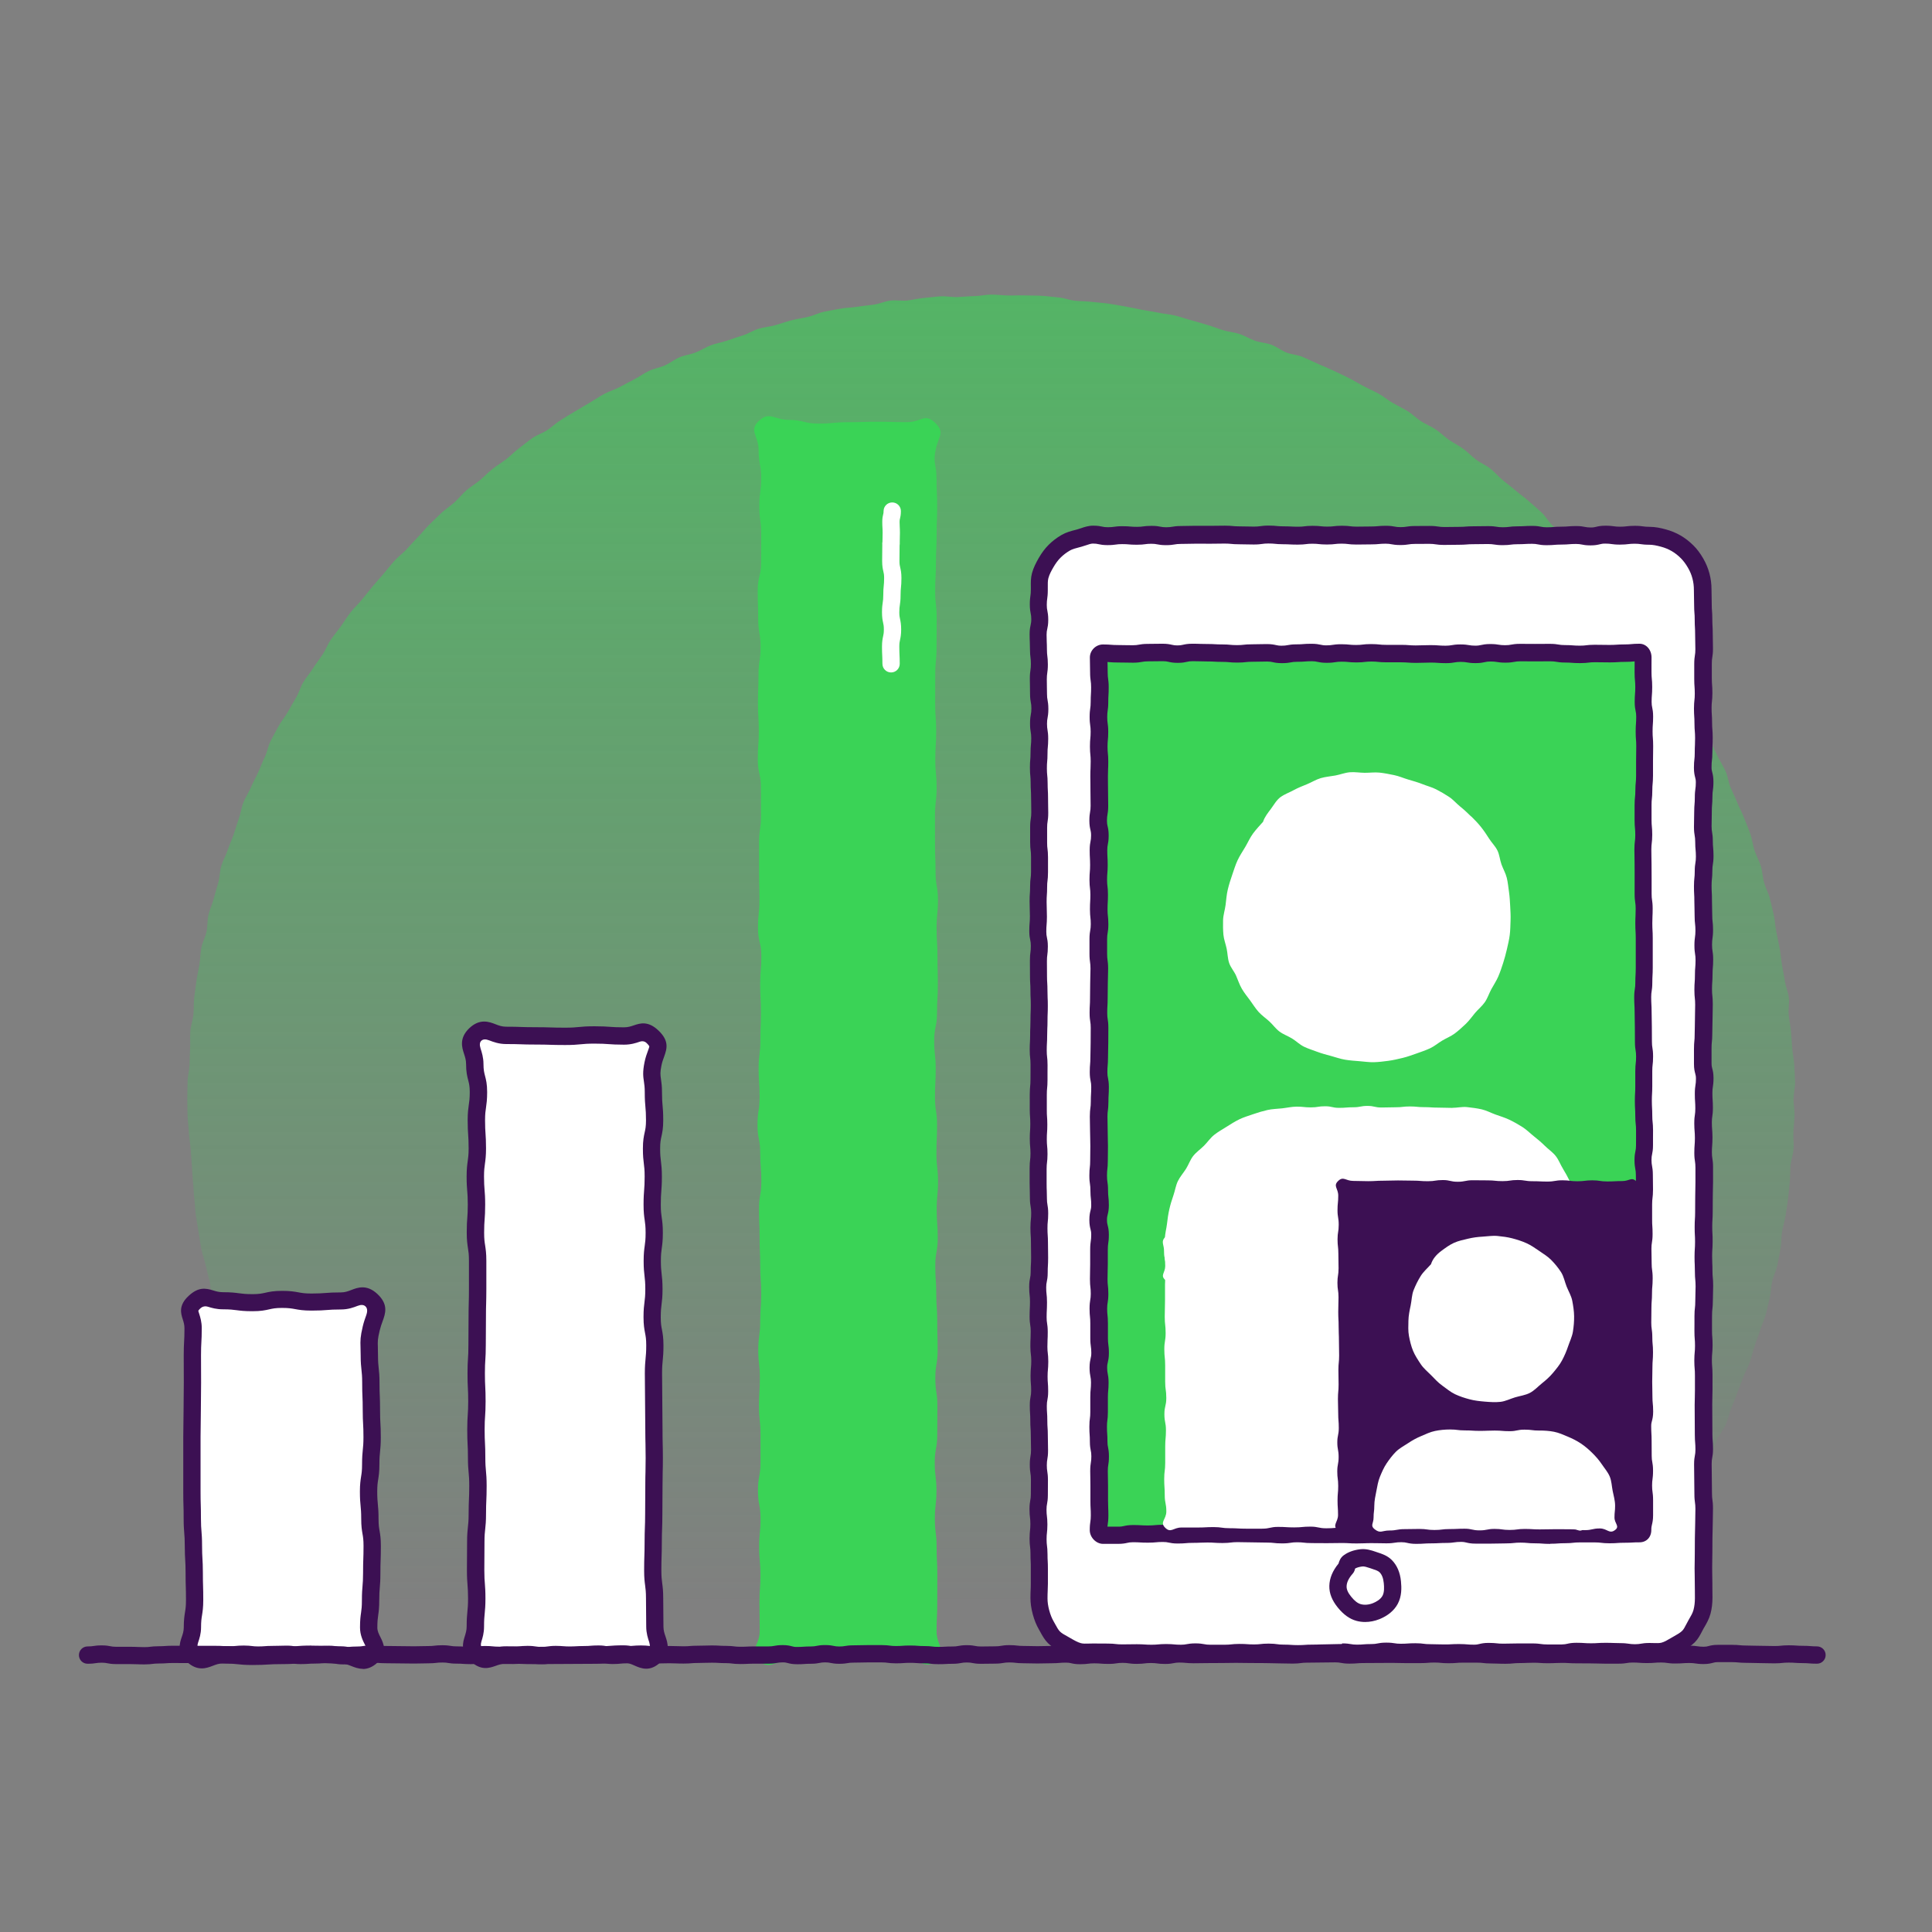 <?xml version="1.0" encoding="UTF-8"?><svg id="uuid-6bf8624a-4f39-493b-9707-fee5412306af" xmlns="http://www.w3.org/2000/svg" xmlns:xlink="http://www.w3.org/1999/xlink" viewBox="0 0 500 500"><rect x="0" y="0" width="500" height="500" fill="#808080" stroke="none"/><defs><linearGradient id="uuid-7e1f505c-c64f-4bea-b6aa-193f73252f7e" x1="256.48" y1="414.83" x2="256.48" y2="-120.57" gradientUnits="userSpaceOnUse"><stop offset="0" stop-color="#3ad356" stop-opacity="0"/><stop offset=".39" stop-color="#3ad356" stop-opacity=".38"/><stop offset="1" stop-color="#3ad356"/></linearGradient></defs><path d="m464.15,284.29c0,1.45.31,2.9.28,4.35s-.24,2.89-.3,4.34.14,2.91.05,4.35-.67,2.86-.79,4.3-.06,2.9-.21,4.34-.25,2.89-.43,4.32-.44,2.87-.65,4.29-.67,2.82-.91,4.25-.13,2.92-.4,4.34-.52,2.85-.81,4.27-1,2.74-1.33,4.15-.29,2.91-.65,4.31-.62,2.84-1.01,4.23-1.03,2.72-1.45,4.11-1.01,2.72-1.45,4.09-.76,2.8-1.23,4.17-1.24,2.63-1.74,3.99-1,2.71-1.53,4.06-1.02,2.71-1.58,4.04-.8,2.81-1.39,4.13-1.59,2.46-2.21,3.76-.87,2.8-1.51,4.09-1.17,2.66-1.84,3.94-1.84,2.3-2.54,3.57-1.05,2.73-1.78,3.98-1.48,2.49-2.23,3.73-1.43,2.53-2.2,3.75-1.79,2.29-2.59,3.5-1.72,2.33-2.55,3.52-1.59,2.42-2.44,3.59-1.57,2.44-2.44,3.59-1.84,2.24-2.74,3.37-1.74,2.32-2.66,3.43-2.04,2.06-2.99,3.16-1.76,2.3-2.73,3.38-1.8,2.28-2.79,3.34-2.18,1.77-3.19,2.81c-2.12.41-2.12.17-4.27.17s-2.16.17-4.31.17-2.16-.22-4.31-.22-2.16.32-4.31.32-2.16-.31-4.31-.31-2.16.27-4.31.27-2.16-.03-4.31-.03-2.16-.21-4.31-.21-2.16.27-4.31.27-2.16-.16-4.31-.16-2.16-.34-4.31-.34-2.16.25-4.31.25-2.16.06-4.31.06-2.16-.04-4.31-.04-2.16-.05-4.31-.05-2.16-.2-4.31-.2-2.16.35-4.31.35-2.16.18-4.31.18-2.16-.43-4.31-.43-2.16.18-4.31.18-2.16.15-4.31.15-2.16-.36-4.31-.36-2.16.08-4.31.08-2.15.17-4.31.17-2.15-.27-4.31-.27-2.15.21-4.31.21-2.15-.13-4.31-.13-2.15,0-4.31,0-2.16.02-4.31.02-2.16-.03-4.31-.03-2.16.14-4.31.14-2.15.27-4.31.27-2.15-.09-4.31-.09-2.16,0-4.31,0-2.16-.42-4.31-.42-2.16.32-4.31.32-2.16-.38-4.31-.38-2.16.05-4.31.05-2.16.28-4.31.28-2.16-.05-4.32-.05-2.16-.11-4.31-.11-2.16.38-4.31.38-2.16-.26-4.31-.26-2.16-.2-4.31-.2-2.16-.02-4.31-.02-2.16-.06-4.31-.06-2.16.02-4.31.02-2.16.21-4.31.21-2.16.25-4.32.25-2.16.01-4.31.01-2.16-.17-4.31-.17-2.16-.2-4.31-.2-2.16-.11-4.32-.11-2.16.56-4.31.56-2.16-.03-4.32-.03-2.15-.56-4.31-.56-2.16.25-4.31.25-2.16-.12-4.31-.12-2.16,0-4.32,0-2.16-.08-4.31-.08-2.16.11-4.32.11-2.16.25-4.32.25-2.16-.34-4.32-.34-2.16.07-4.32.07-2.16.1-4.32.1-2.16.33-4.32.33-2.16-.14-4.32-.14-2.16-.29-4.32-.29-2.17.44-4.3.03c-1.01-1.04-2-1.98-2.98-3.04s-1.83-2.24-2.8-3.32-1.93-2.15-2.87-3.25-2.24-1.89-3.17-3.01-1.5-2.51-2.4-3.64-1.9-2.19-2.77-3.34-1.83-2.24-2.68-3.42-1.76-2.3-2.59-3.49-1.49-2.49-2.29-3.7-1.79-2.29-2.57-3.51-1.52-2.47-2.26-3.71-1.49-2.48-2.22-3.74-1.25-2.62-1.95-3.89-1.09-2.69-1.76-3.98-1.76-2.35-2.41-3.65-.97-2.75-1.58-4.06-1.38-2.55-1.97-3.87-.85-2.78-1.41-4.12-1.3-2.59-1.83-3.94-1.19-2.64-1.69-4-1.14-2.67-1.62-4.04-.93-2.74-1.38-4.12-.83-2.78-1.25-4.16-.84-2.77-1.22-4.17-.8-2.78-1.16-4.19-.3-2.9-.63-4.32-.73-2.8-1.03-4.22-.85-2.78-1.12-4.2-.47-2.86-.71-4.29-.48-2.86-.69-4.29-.22-2.89-.4-4.33-.2-2.89-.35-4.33-.18-2.88-.3-4.33-.23-2.88-.32-4.33-.4-2.87-.46-4.32-.3-2.89-.33-4.34-.07-2.9-.07-4.35.06-2.91.08-4.36.44-2.89.5-4.34.06-2.9.15-4.35-.06-2.92.06-4.36.64-2.86.79-4.3.03-2.92.21-4.36.36-2.88.57-4.32.54-2.86.78-4.28.23-2.91.5-4.33,1.04-2.75,1.34-4.17.17-2.94.5-4.35.99-2.75,1.35-4.15.8-2.79,1.19-4.18.36-2.92.77-4.31,1.18-2.68,1.63-4.05,1.08-2.7,1.56-4.06.85-2.78,1.35-4.14.66-2.86,1.19-4.21,1.39-2.57,1.95-3.91,1.3-2.6,1.89-3.92,1.11-2.68,1.73-3.99.84-2.82,1.49-4.12,1.39-2.55,2.07-3.84,1.68-2.39,2.38-3.66,1.44-2.52,2.17-3.77,1.1-2.72,1.86-3.96,1.73-2.35,2.5-3.57,1.68-2.37,2.48-3.58,1.3-2.63,2.13-3.82,1.76-2.32,2.61-3.49,1.61-2.43,2.49-3.58,2.01-2.12,2.91-3.26,1.82-2.26,2.74-3.38,1.9-2.19,2.85-3.29,1.82-2.26,2.79-3.34,2.17-1.94,3.16-3,1.94-2.15,2.96-3.19,1.91-2.2,2.94-3.21,2.07-2.03,3.13-3.03,2.31-1.77,3.39-2.74,1.97-2.15,3.07-3.1,2.37-1.69,3.49-2.62,2.11-2,3.25-2.9,2.39-1.65,3.55-2.53,2.15-1.97,3.32-2.83,2.27-1.82,3.46-2.65,2.65-1.27,3.86-2.07,2.27-1.82,3.5-2.6,2.48-1.51,3.72-2.26,2.49-1.5,3.74-2.22,2.46-1.55,3.73-2.25,2.7-1.1,3.99-1.78,2.55-1.38,3.85-2.03,2.47-1.56,3.78-2.18,2.81-.84,4.13-1.43,2.49-1.54,3.83-2.11,2.84-.72,4.19-1.26,2.59-1.35,3.95-1.86,2.82-.72,4.19-1.2,2.75-.92,4.13-1.37,2.64-1.29,4.03-1.7,2.87-.52,4.27-.91,2.76-.9,4.17-1.26,2.85-.55,4.27-.88,2.74-1.03,4.16-1.34,2.86-.53,4.29-.8,2.9-.25,4.34-.49,2.88-.35,4.32-.56,2.81-.86,4.25-1.04,2.93.12,4.38-.03,2.86-.53,4.31-.65,2.89-.33,4.34-.42,2.92.25,4.37.19,2.89-.22,4.35-.25,2.9-.39,4.35-.39,2.91.2,4.35.23,2.91-.08,4.36-.02,2.91.01,4.36.1,2.9.31,4.34.43,2.85.71,4.29.85,2.91.13,4.34.3,2.9.24,4.33.45,2.86.49,4.29.73,2.85.58,4.27.85,2.87.46,4.29.76,2.89.4,4.3.73,2.78.86,4.19,1.22,2.79.82,4.18,1.21,2.74.96,4.13,1.38,2.88.53,4.25.98,2.63,1.27,4,1.75,2.89.53,4.25,1.04,2.54,1.48,3.89,2.01,2.9.58,4.23,1.15,2.65,1.21,3.97,1.8,2.68,1.13,3.99,1.75,2.63,1.24,3.93,1.89,2.54,1.42,3.82,2.1,2.63,1.25,3.9,1.95,2.39,1.67,3.65,2.4,2.58,1.35,3.82,2.1,2.27,1.85,3.49,2.63,2.6,1.32,3.81,2.12,2.23,1.88,3.42,2.7,2.53,1.45,3.7,2.31,2.18,1.93,3.33,2.81,2.57,1.43,3.7,2.33,2.07,2.06,3.19,2.98,2.29,1.78,3.39,2.73,2.32,1.76,3.39,2.74,2.21,1.89,3.27,2.88,1.77,2.35,2.8,3.37,2.23,1.87,3.25,2.91,2.01,2.09,3.01,3.15,2,2.1,2.97,3.18,1.83,2.26,2.78,3.36,2.01,2.1,2.93,3.22,1.67,2.38,2.57,3.52,2.15,2.01,3.03,3.16,1.42,2.56,2.28,3.73,2.03,2.12,2.86,3.31,1.41,2.56,2.21,3.76,1.53,2.47,2.3,3.69,1.5,2.48,2.25,3.72,1.48,2.49,2.21,3.75,1.44,2.52,2.14,3.79,1.73,2.37,2.4,3.65,1.05,2.72,1.7,4.02,1.31,2.59,1.93,3.9,1.45,2.53,2.04,3.85.71,2.85,1.28,4.19,1.22,2.63,1.76,3.98,1.28,2.62,1.78,3.98,1.11,2.69,1.58,4.06.62,2.85,1.07,4.24,1.22,2.66,1.64,4.05.45,2.89.84,4.29,1.13,2.7,1.49,4.11.68,2.82,1.01,4.24.35,2.89.65,4.31.59,2.84.86,4.26.36,2.88.6,4.31.56,2.84.77,4.28.84,2.81,1.02,4.26-.19,2.94-.04,4.39.46,2.86.58,4.31.24,2.89.33,4.34.46,2.88.52,4.33.2,2.9.23,4.36-.39,2.91-.39,4.36Z" fill="url(#uuid-7e1f505c-c64f-4bea-b6aa-193f73252f7e)"/><g><g><path d="m426.91,427.43c-1.89,0-1.89.32-3.78.32s-1.89-.28-3.78-.28c-1.89,0-1.89-.08-3.79-.08s-1.89.12-3.79.12c-1.89,0-1.89-.14-3.79-.14-1.89,0-1.89.42-3.79.42-1.89,0-1.89.01-3.79.01-1.89,0-1.89-.26-3.79-.26q-1.89,0-3.79,0c-1.89,0-1.89.06-3.79.06s-1.89-.2-3.79-.2-1.89.46-3.79.46-1.89-.16-3.79-.16-1.89.1-3.79.1c-1.89,0-1.89-.07-3.79-.07s-1.89-.24-3.79-.24c-1.89,0-1.89.13-3.79.13s-1.89-.28-3.79-.28c-1.89,0-1.89.37-3.79.37-1.89,0-1.89.15-3.79.15-1.89,0-1.89-.32-3.79-.32-1.89,0-1.89.08-3.78.08-1.89,0-1.89.08-3.79.08-1.9,0-1.9.13-3.79.13-1.89,0-1.89-.13-3.79-.13s-1.9-.26-3.79-.26c-1.89,0-1.89.22-3.79.22-1.9,0-1.9-.12-3.79-.12-1.89,0-1.89.21-3.79.21q-1.9,0-3.79,0c-1.9,0-1.9-.35-3.79-.35s-1.9.35-3.79.35c-1.89,0-1.89-.19-3.79-.19s-1.9.17-3.79.17-1.9-.13-3.79-.13c-1.9,0-1.9.04-3.79.04-1.9,0-1.9-.21-3.8-.21-1.9,0-1.9-.03-3.8-.03-1.26,0-2.51.16-3.67-.15s-2.28-.96-3.33-1.57c-1.07-.62-2.24-1.16-3.1-2.02s-1.39-2.04-2.01-3.11c-.61-1.05-1.04-2.18-1.36-3.38s-.52-2.35-.52-3.61c0-1.92.09-1.92.09-3.84s.01-1.92.01-3.83-.1-1.92-.1-3.84-.24-1.92-.24-3.84.22-1.91.22-3.83-.23-1.91-.23-3.83.35-1.91.35-3.83.02-1.92.02-3.83-.29-1.92-.29-3.83.32-1.92.32-3.83-.05-1.92-.05-3.84-.14-1.92-.14-3.84-.13-1.92-.13-3.83.34-1.92.34-3.83-.15-1.92-.15-3.83.19-1.92.19-3.83-.23-1.92-.23-3.83.09-1.92.09-3.83-.29-1.92-.29-3.83.1-1.92.1-3.84-.21-1.92-.21-3.84.39-1.92.39-3.84.11-1.92.11-3.83-.05-1.92-.05-3.83-.13-1.92-.13-3.83.19-1.92.19-3.83-.33-1.92-.33-3.84-.07-1.92-.07-3.84,0-1.92,0-3.84.22-1.92.22-3.84-.18-1.92-.18-3.83.12-1.92.12-3.84-.14-1.92-.14-3.84.01-1.92.01-3.84.17-1.92.17-3.84.02-1.92.02-3.84-.21-1.92-.21-3.84.11-1.92.11-3.84.09-1.92.09-3.84.08-1.92.08-3.84-.1-1.92-.1-3.84-.12-1.92-.12-3.84-.03-1.92-.03-3.84.24-1.92.24-3.84-.4-1.92-.4-3.84.16-1.92.16-3.84-.08-1.92-.08-3.84.12-1.92.12-3.84.24-1.92.24-3.84,0-1.92,0-3.84-.22-1.92-.22-3.84-.02-1.92-.02-3.83.29-1.92.29-3.84-.05-1.92-.05-3.84-.11-1.92-.11-3.84-.19-1.92-.19-3.84.16-1.92.16-3.84.19-1.92.19-3.84-.31-1.92-.31-3.84.35-1.92.35-3.84-.35-1.92-.35-3.84-.05-1.92-.05-3.84.27-1.92.27-3.84-.24-1.92-.24-3.84-.09-1.92-.09-3.84.43-1.92.43-3.85-.38-1.93-.38-3.85.27-1.93.27-3.85c0-1.26-.09-2.51.22-3.66s.91-2.3,1.52-3.35,1.33-2.08,2.2-2.94c.86-.86,1.86-1.61,2.92-2.23s2.25-.86,3.45-1.19,2.33-.91,3.58-.91c1.89,0,1.89.4,3.78.4s1.89-.25,3.78-.25,1.89.16,3.79.16,1.89-.25,3.79-.25,1.89.36,3.79.36,1.89-.32,3.79-.32,1.89-.06,3.79-.06,1.89.02,3.79.02,1.89-.04,3.79-.04,1.89.18,3.79.18,1.89.07,3.79.07,1.89-.26,3.79-.26,1.89.19,3.79.19,1.89.1,3.79.1,1.89-.22,3.79-.22,1.89.2,3.79.2,1.89-.22,3.79-.22,1.89.23,3.79.23,1.89-.05,3.79-.05,1.89-.18,3.79-.18,1.89.35,3.79.35,1.89-.28,3.78-.28,1.89-.03,3.79-.03,1.9.28,3.79.28,1.89-.05,3.79-.05,1.9-.15,3.79-.15,1.89-.03,3.79-.03,1.9.28,3.79.28,1.89-.24,3.79-.24,1.9-.12,3.79-.12,1.9.36,3.79.36,1.9-.16,3.79-.16,1.89-.16,3.79-.16,1.9.37,3.79.37,1.9-.45,3.79-.45,1.9.26,3.79.26,1.9-.23,3.8-.23,1.9.26,3.8.26c1.26,0,2.43.26,3.59.57s2.3.77,3.35,1.38c1.07.62,1.99,1.36,2.85,2.23s1.55,1.83,2.16,2.89c.61,1.05,1.07,2.13,1.39,3.33s.46,2.32.46,3.58c0,1.92.05,1.92.05,3.84s.15,1.92.15,3.83.11,1.92.11,3.84.05,1.92.05,3.84-.3,1.91-.3,3.83,0,1.91,0,3.83.14,1.91.14,3.83-.22,1.92-.22,3.83.12,1.92.12,3.83.17,1.92.17,3.83-.09,1.92-.09,3.84-.21,1.92-.21,3.84.49,1.92.49,3.83-.26,1.92-.26,3.83-.16,1.92-.16,3.83-.07,1.92-.07,3.83.32,1.92.32,3.83.18,1.92.18,3.83-.3,1.92-.3,3.83-.19,1.92-.19,3.84.1,1.92.1,3.84.07,1.92.07,3.84.21,1.92.21,3.83-.26,1.92-.26,3.83.29,1.92.29,3.83-.16,1.92-.16,3.83-.14,1.92-.14,3.84.2,1.92.2,3.84-.07,1.92-.07,3.84-.07,1.92-.07,3.84-.19,1.92-.19,3.83,0,1.92,0,3.84.51,1.92.51,3.84-.29,1.92-.29,3.84.13,1.92.13,3.84-.27,1.92-.27,3.84.16,1.92.16,3.84-.14,1.92-.14,3.84.3,1.92.3,3.84,0,1.92,0,3.84-.06,1.92-.06,3.84-.02,1.92-.02,3.84-.12,1.92-.12,3.84.1,1.92.1,3.84-.13,1.92-.13,3.84.1,1.92.1,3.84.18,1.92.18,3.84-.08,1.92-.08,3.84-.21,1.92-.21,3.84-.02,1.92-.02,3.84.15,1.92.15,3.84-.19,1.92-.19,3.83.16,1.92.16,3.84-.02,1.92-.02,3.84-.07,1.92-.07,3.84.03,1.92.03,3.84.02,1.92.02,3.84.16,1.92.16,3.84-.34,1.92-.34,3.84.03,1.92.03,3.84.04,1.92.04,3.84.26,1.92.26,3.84-.06,1.92-.06,3.84-.08,1.92-.08,3.84-.02,1.92-.02,3.84-.05,1.92-.05,3.85.05,1.93.05,3.85.03,1.93.03,3.85c0,1.26-.13,2.47-.44,3.63s-.96,2.24-1.57,3.29-1.08,2.26-1.94,3.13-2,1.43-3.06,2.05-2.11,1.29-3.31,1.61c-1.16.31-2.42.15-3.67.15Z" fill="#fff"/><path d="m351.16,430.11c-1.14,0-1.74-.1-2.27-.19-.43-.07-.76-.13-1.52-.13-.9,0-1.35.02-1.8.04-.5.02-.99.04-1.98.04-.9,0-1.35.02-1.79.04-.5.02-1,.04-1.99.04-.87,0-1.3.03-1.74.06-.51.04-1.03.07-2.05.07s-1.54-.04-2.05-.07c-.43-.03-.87-.06-1.74-.06-1.1,0-1.69-.08-2.2-.15-.44-.06-.79-.11-1.59-.11s-1.2.04-1.64.09c-.5.06-1.08.12-2.15.12-1.02,0-1.53-.03-2.04-.07-.44-.03-.88-.06-1.75-.06-.83,0-1.21.04-1.65.09-.5.05-1.07.12-2.14.12h-3.79c-1.15,0-1.79-.11-2.3-.21-.42-.08-.75-.14-1.5-.14s-1.07.06-1.49.14c-.51.09-1.15.21-2.3.21-1.06,0-1.62-.06-2.11-.1-.45-.04-.84-.08-1.68-.08s-1.27.04-1.7.08c-.49.04-1.05.1-2.1.1s-1.54-.04-2.05-.07c-.44-.03-.87-.06-1.74-.06-.93,0-1.39,0-1.85.02-.48,0-.97.02-1.94.02-1.07,0-1.64-.06-2.14-.12-.44-.05-.83-.09-1.66-.09-.97,0-1.45,0-1.93-.01-.47,0-.93-.01-1.87-.01-.3,0-.59,0-.89.02-1.02.03-2.18.07-3.36-.25-1.44-.39-2.67-1.1-3.76-1.73l-.12-.07c-.21-.12-.43-.24-.65-.36-.94-.52-2.01-1.11-2.92-2.02-.89-.89-1.47-1.95-1.98-2.88-.13-.23-.26-.47-.39-.7-.66-1.15-1.18-2.43-1.58-3.93-.4-1.5-.59-2.87-.59-4.19,0-1.01.03-1.52.05-2.03.02-.45.04-.9.04-1.81v-3.83c.01-.9-.01-1.35-.03-1.8-.03-.51-.05-1.02-.05-2.03,0-.82-.05-1.2-.1-1.64-.06-.51-.14-1.1-.14-2.2s.07-1.66.12-2.17c.05-.45.09-.83.09-1.66s-.05-1.2-.1-1.64c-.06-.51-.13-1.09-.13-2.19,0-1.16.12-1.8.21-2.31.08-.42.14-.76.14-1.52,0-.97,0-1.46.01-1.94,0-.47.01-.94.01-1.89,0-.79-.05-1.14-.12-1.59-.08-.53-.17-1.12-.17-2.25s.1-1.75.19-2.28c.07-.43.13-.78.13-1.55,0-.93-.01-1.39-.03-1.86-.01-.5-.03-.99-.03-1.98,0-.88-.03-1.32-.06-1.76-.04-.52-.07-1.04-.07-2.08,0-.88-.03-1.32-.06-1.76-.04-.52-.07-1.03-.07-2.07,0-1.16.11-1.79.21-2.31.08-.43.14-.76.14-1.53,0-.87-.03-1.31-.07-1.74-.04-.52-.08-1.04-.08-2.09s.06-1.63.1-2.13c.04-.46.08-.85.08-1.7s-.05-1.21-.1-1.65c-.06-.51-.13-1.09-.13-2.18,0-1.01.02-1.52.05-2.02.02-.45.04-.91.04-1.81,0-.79-.05-1.14-.12-1.58-.08-.53-.17-1.12-.17-2.25,0-1.02.03-1.53.05-2.04.02-.45.05-.9.05-1.8,0-.84-.04-1.23-.09-1.68-.06-.51-.12-1.08-.12-2.16,0-1.18.13-1.84.24-2.36.09-.43.15-.74.15-1.47,0-1.03.03-1.54.06-2.05.03-.45.05-.89.05-1.78s-.01-1.4-.02-1.86c-.01-.49-.02-.99-.02-1.97,0-.88-.03-1.33-.06-1.77-.03-.52-.07-1.03-.07-2.07s.06-1.64.11-2.14c.05-.46.08-.85.08-1.7,0-.77-.06-1.11-.13-1.54-.09-.54-.2-1.15-.2-2.3,0-.92-.02-1.38-.03-1.83-.02-.5-.04-1-.04-2v-3.84c0-1.09.06-1.66.12-2.17.05-.45.1-.83.1-1.66s-.04-1.25-.08-1.71c-.05-.5-.1-1.06-.1-2.13s.03-1.55.07-2.06c.03-.44.06-.89.06-1.77s-.03-1.32-.06-1.76c-.04-.52-.08-1.04-.08-2.08v-3.84c.01-1.06.06-1.62.11-2.12.04-.43.08-.86.08-1.72,0-.97,0-1.46.01-1.94,0-.47,0-.95,0-1.9,0-.84-.04-1.23-.09-1.68-.06-.51-.12-1.08-.12-2.16,0-1.02.03-1.53.06-2.04.02-.45.05-.9.05-1.8,0-1.01.02-1.52.05-2.02.02-.45.04-.91.04-1.82,0-1.01.02-1.51.04-2.01.02-.46.04-.91.04-1.83s-.02-1.36-.04-1.81c-.03-.51-.05-1.02-.05-2.03,0-.89-.03-1.34-.06-1.78-.03-.51-.06-1.03-.06-2.06,0-.95,0-1.42-.01-1.89,0-.49-.01-.98-.01-1.95,0-1.1.07-1.68.14-2.2.06-.44.1-.82.1-1.64,0-.73-.06-1.04-.15-1.46-.11-.53-.25-1.19-.25-2.38,0-1.05.05-1.61.09-2.11.04-.43.07-.87.07-1.73,0-.91-.02-1.37-.04-1.83-.02-.5-.04-1.01-.04-2.01s.03-1.55.07-2.06c.03-.44.06-.89.06-1.78,0-1.1.07-1.68.14-2.2.06-.44.1-.82.1-1.64v-3.84c0-.83-.05-1.21-.1-1.66-.06-.51-.13-1.09-.13-2.18,0-.95,0-1.42,0-1.9,0-.48,0-.97,0-1.94,0-1.12.09-1.72.17-2.25.07-.44.12-.8.12-1.59,0-.93-.01-1.39-.02-1.86-.01-.5-.03-.99-.03-1.98,0-.9-.03-1.34-.05-1.79-.03-.51-.06-1.02-.06-2.05,0-.85-.04-1.24-.08-1.7-.05-.5-.11-1.07-.11-2.14s.04-1.58.09-2.1c.04-.43.07-.87.07-1.74,0-1.07.06-1.64.1-2.14.05-.46.08-.85.08-1.7,0-.78-.06-1.13-.13-1.57-.09-.53-.18-1.14-.18-2.27s.12-1.81.21-2.33c.08-.42.14-.76.14-1.52s-.06-1.09-.14-1.52c-.09-.52-.21-1.16-.21-2.33,0-.93-.01-1.4-.02-1.86-.01-.5-.03-.99-.03-1.98,0-1.12.08-1.71.16-2.23.06-.45.11-.8.11-1.61s-.05-1.21-.1-1.65c-.06-.51-.14-1.1-.14-2.2,0-.91-.02-1.37-.04-1.82-.02-.51-.05-1.01-.05-2.02,0-1.21.15-1.88.27-2.42.09-.42.16-.72.16-1.43s-.06-1.06-.15-1.49c-.1-.52-.23-1.18-.23-2.36,0-1.12.09-1.72.16-2.24.06-.45.11-.81.11-1.61v-.66c-.02-1.1-.04-2.34.3-3.59.39-1.44,1.07-2.72,1.74-3.9.79-1.36,1.62-2.47,2.55-3.4.99-.99,2.13-1.86,3.38-2.58,1.17-.67,2.41-1,3.5-1.28l.5-.13c.31-.08.62-.19.94-.3.93-.32,1.98-.68,3.22-.68s1.83.14,2.36.25c.42.09.72.15,1.43.15.8,0,1.16-.05,1.59-.11.51-.07,1.1-.15,2.19-.15s1.6.05,2.08.09c.43.04.85.07,1.7.07.8,0,1.17-.05,1.6-.11.51-.07,1.09-.14,2.19-.14,1.16,0,1.8.12,2.31.22.43.08.74.14,1.47.14s1.09-.06,1.52-.13c.53-.09,1.13-.19,2.27-.19.91,0,1.37-.01,1.83-.03.49-.01.98-.03,1.96-.03s1.44,0,1.92.01c.47,0,.94,0,1.87,0s1.39,0,1.85-.02c.48,0,.97-.02,1.94-.02,1.05,0,1.61.05,2.1.1.45.04.84.08,1.68.08.99,0,1.48.02,1.97.03.45.02.91.03,1.81.03.79,0,1.15-.05,1.59-.11.51-.07,1.1-.15,2.2-.15s1.62.06,2.12.11c.45.04.84.08,1.67.08,1,0,1.51.03,2.01.05.44.02.89.05,1.78.05.81,0,1.19-.04,1.63-.1.51-.06,1.08-.13,2.16-.13s1.63.06,2.13.11c.45.05.83.09,1.66.09s1.2-.04,1.64-.09c.5-.06,1.08-.13,2.15-.13s1.66.07,2.16.13c.44.05.81.1,1.63.1.92,0,1.38-.01,1.84-.02.49-.01.97-.02,1.95-.02.84,0,1.23-.04,1.68-.08.49-.05,1.05-.1,2.11-.1,1.15,0,1.79.12,2.3.21.42.08.74.14,1.48.14.78,0,1.12-.05,1.56-.12.52-.08,1.11-.17,2.22-.17.93,0,1.4,0,1.86-.01.48,0,.96-.01,1.92-.01,1.11,0,1.7.09,2.22.16.44.06.79.12,1.57.12.92,0,1.38-.01,1.84-.02.49-.01.97-.02,1.95-.02.86,0,1.29-.03,1.72-.07.52-.04,1.04-.08,2.07-.08.93,0,1.39,0,1.85-.02.48,0,.97-.02,1.93-.02,1.11,0,1.7.09,2.22.17.44.07.79.12,1.57.12s1.18-.05,1.61-.1c.51-.07,1.09-.14,2.18-.14.88,0,1.32-.03,1.76-.05.51-.03,1.02-.06,2.03-.06,1.16,0,1.8.12,2.32.22.43.08.74.14,1.48.14.85,0,1.28-.04,1.7-.07.49-.04,1.04-.09,2.09-.09.85,0,1.28-.04,1.71-.07.52-.04,1.04-.09,2.08-.09,1.16,0,1.81.13,2.32.23.43.08.74.14,1.47.14.69,0,.96-.07,1.38-.17.54-.13,1.2-.29,2.42-.29,1.1,0,1.69.08,2.2.15.44.06.8.11,1.59.11s1.19-.05,1.63-.1c.51-.06,1.08-.13,2.17-.13s1.69.08,2.2.15c.43.06.8.11,1.6.11,1.53,0,2.91.31,4.17.65,1.41.38,2.68.9,3.89,1.6,1.17.68,2.25,1.52,3.32,2.58.94.94,1.74,2,2.52,3.35.72,1.25,1.25,2.51,1.61,3.87.36,1.35.54,2.71.54,4.15,0,.93.01,1.39.03,1.85.01.5.03.99.03,1.98,0,.87.03,1.31.07,1.74.04.52.08,1.05.08,2.09,0,.89.03,1.34.05,1.79.03.51.06,1.02.06,2.05,0,.93.01,1.39.03,1.86.01.5.03.99.03,1.98,0,1.13-.1,1.73-.18,2.26-.07.44-.12.78-.12,1.56v3.83c0,.87.04,1.31.07,1.75.04.52.08,1.04.08,2.08s-.07,1.66-.12,2.17c-.05.45-.09.83-.09,1.66,0,.89.03,1.33.06,1.77.03.51.07,1.03.07,2.06,0,.86.04,1.29.07,1.72.04.49.09,1.06.09,2.11s-.02,1.52-.05,2.02c-.02.45-.04.91-.04,1.81,0,1.08-.06,1.66-.12,2.16-.05.45-.09.84-.09,1.67,0,.68.07.95.18,1.36.14.55.31,1.23.31,2.47,0,1.11-.08,1.7-.15,2.22-.06.43-.11.81-.11,1.61,0,1.05-.05,1.61-.09,2.1-.04.43-.07.87-.07,1.73,0,1-.02,1.5-.03,1.99-.02.46-.03.92-.03,1.84,0,.77.06,1.11.13,1.55.09.53.19,1.14.19,2.28,0,.85.04,1.25.08,1.71.05.5.1,1.06.1,2.13,0,1.13-.09,1.73-.18,2.26-.07.44-.12.79-.12,1.57,0,1.07-.06,1.64-.11,2.14-.05.45-.09.85-.09,1.69,0,.9.02,1.35.05,1.8.03.51.05,1.02.05,2.04,0,.92.02,1.37.03,1.83.02.5.04,1,.04,2,0,.84.04,1.22.09,1.67.06.51.12,1.08.12,2.16s-.08,1.7-.15,2.22c-.06.43-.11.81-.11,1.61s.05,1.14.12,1.59c.08.53.17,1.12.17,2.25,0,1.05-.04,1.57-.09,2.1-.03.43-.07.87-.07,1.74,0,1.04-.04,1.56-.08,2.08-.03.44-.06.88-.06,1.75s.04,1.24.09,1.69c.05.5.11,1.07.11,2.15,0,1-.02,1.5-.03,2-.02.46-.03.92-.03,1.84,0,1-.02,1.5-.04,2-.02.46-.03.92-.03,1.84,0,1.07-.06,1.64-.11,2.14-.05.45-.08.85-.08,1.69v3.83c0,.67.08.94.18,1.35.15.55.33,1.24.33,2.49,0,1.13-.09,1.72-.17,2.25-.07.44-.12.8-.12,1.59,0,.88.03,1.33.06,1.77.04.52.07,1.04.07,2.07,0,1.12-.08,1.71-.16,2.23-.06.45-.11.8-.11,1.6,0,.87.04,1.3.07,1.74.04.52.09,1.05.09,2.1s-.04,1.56-.08,2.09c-.03.44-.07.88-.07,1.75,0,.79.05,1.14.12,1.58.08.53.18,1.13.18,2.26v3.84c0,.99-.02,1.49-.04,1.98-.01.46-.03.93-.03,1.85,0,.97,0,1.46-.01,1.95,0,.47-.01.95-.01,1.89,0,1.03-.03,1.55-.06,2.06-.03.44-.06.89-.06,1.78s.02,1.36.05,1.81c.03.51.05,1.02.05,2.03s-.04,1.56-.07,2.08c-.03.44-.06.88-.06,1.76s.02,1.36.04,1.81c.03.51.05,1.02.05,2.03,0,.85.04,1.25.08,1.7.05.5.1,1.07.1,2.13,0,1.01-.02,1.51-.04,2.02-.02.46-.04.91-.04,1.82,0,1.08-.06,1.66-.12,2.17-.05.45-.09.84-.09,1.67,0,.97,0,1.46-.01,1.94,0,.47,0,.95,0,1.9,0,.87.03,1.31.07,1.74.04.52.08,1.05.08,2.09s-.06,1.63-.1,2.13c-.04.46-.08.85-.08,1.7s.03,1.3.07,1.74c.04.52.09,1.05.09,2.1,0,.97,0,1.46,0,1.94,0,.47,0,.95,0,1.9,0,1-.02,1.5-.04,2-.02.46-.03.92-.03,1.84s0,1.42.01,1.89c0,.49.01.98.01,1.95s0,1.42.01,1.89c0,.49.01.97.01,1.94,0,.87.04,1.3.07,1.74.04.49.09,1.05.09,2.11,0,1.16-.11,1.8-.21,2.31-.08.43-.14.77-.14,1.53,0,.94,0,1.41.02,1.88,0,.49.02.98.02,1.96s0,1.41.02,1.88c0,.49.02.98.02,1.96,0,.81.05,1.19.11,1.63.07.52.15,1.11.15,2.22,0,1-.02,1.49-.03,1.99-.01.46-.03.92-.03,1.85,0,1-.02,1.51-.04,2.01-.02.46-.04.92-.04,1.83,0,.97,0,1.46-.01,1.95,0,.47-.01.95-.01,1.9s-.01,1.48-.03,1.98c-.01.47-.02.93-.02,1.87s.01,1.4.02,1.87c.01.5.03.99.03,1.98s0,1.42.01,1.89c0,.49.02.98.02,1.96,0,1.54-.17,2.91-.51,4.21-.37,1.38-1.04,2.54-1.64,3.56l-.16.27c-.16.27-.3.55-.44.83-.46.89-.98,1.89-1.85,2.76-.94.94-2.04,1.56-3.01,2.11l-.95.54c-.98.58-2.09,1.23-3.42,1.59-1.19.32-2.35.28-3.38.25-.29,0-.58-.02-.88-.02-.76,0-1.09.06-1.52.13-.53.09-1.13.19-2.27.19s-1.7-.09-2.22-.16c-.44-.06-.78-.12-1.56-.12-.99,0-1.49-.02-1.98-.04-.45-.02-.9-.04-1.8-.04s-1.32.03-1.75.06c-.51.03-1.02.06-2.04.06s-1.54-.04-2.05-.07c-.43-.03-.87-.06-1.73-.06-.7,0-1,.07-1.41.16-.53.12-1.19.26-2.38.26h-3.79c-1.1.01-1.69-.07-2.2-.14-.44-.06-.79-.11-1.59-.11h-3.79c-.91,0-1.37.02-1.83.03-.49.01-.98.03-1.96.03-1.06,0-1.63-.06-2.12-.11-.45-.05-.83-.09-1.66-.09-.68,0-.95.07-1.37.17-.54.13-1.21.29-2.42.29-1.04,0-1.6-.05-2.08-.09-.43-.04-.85-.07-1.7-.07s-1.33.02-1.77.05c-.5.03-1.01.05-2.01.05s-1.49-.02-1.98-.04c-.45-.02-.9-.03-1.81-.03-1.09,0-1.67-.07-2.18-.14-.43-.06-.81-.1-1.61-.1-.87,0-1.3.03-1.74.06-.51.04-1.03.07-2.05.07-1.11,0-1.71-.09-2.23-.17-.44-.07-.78-.12-1.56-.12-.73,0-1.04.06-1.46.14-.52.1-1.16.23-2.33.23-.86,0-1.29.03-1.71.07-.52.04-1.04.08-2.08.08Zm-3.79-4.8c1.13,0,1.74.1,2.27.19.43.07.76.13,1.52.13.86,0,1.28-.03,1.71-.07.52-.04,1.04-.08,2.08-.08.73,0,1.04-.06,1.46-.14.52-.1,1.16-.23,2.33-.23s1.71.09,2.23.17c.44.07.78.12,1.56.12.87,0,1.3-.03,1.73-.06.51-.04,1.03-.07,2.05-.07,1.09,0,1.67.07,2.18.14.43.06.81.1,1.61.1.99,0,1.49.02,1.98.04.45.02.9.03,1.81.03s1.33-.02,1.77-.05c.5-.03,1.01-.05,2.01-.05s1.6.05,2.09.09c.43.04.85.07,1.7.07.68,0,.95-.07,1.37-.17.54-.13,1.21-.29,2.42-.29,1.06,0,1.63.06,2.12.11.45.05.83.09,1.66.09.91,0,1.37-.01,1.83-.03.49-.01.98-.03,1.96-.03h3.79c1.1,0,1.69.08,2.2.15.44.06.79.11,1.59.11h3.79c.7-.01,1-.08,1.41-.17.53-.12,1.19-.26,2.38-.26,1.03,0,1.54.04,2.05.07.43.03.87.06,1.73.06s1.32-.03,1.75-.06c.51-.03,1.02-.06,2.04-.06s1.49.02,1.98.04c.45.02.9.04,1.8.04,1.11,0,1.7.09,2.22.16.44.06.78.12,1.56.12s1.09-.06,1.52-.13c.53-.09,1.13-.19,2.27-.19.34,0,.68.01,1.02.02.79.02,1.53.05,2.08-.1.74-.2,1.5-.64,2.3-1.12l1.01-.58c.79-.45,1.54-.87,2.05-1.38.38-.38.7-1,1.04-1.66.18-.34.35-.68.54-1.01l.16-.28c.5-.85.97-1.66,1.18-2.46.24-.91.36-1.91.36-3.05,0-.95,0-1.42-.01-1.89,0-.49-.02-.98-.02-1.96s-.01-1.4-.02-1.87c-.01-.5-.03-.99-.03-1.98s.01-1.48.03-1.98c.01-.47.02-.93.02-1.87s0-1.46.01-1.95c0-.47.01-.95.01-1.9,0-1,.02-1.51.04-2.01.02-.46.04-.92.04-1.83,0-.99.02-1.49.03-1.99.01-.46.03-.92.03-1.85,0-.81-.05-1.19-.11-1.62-.07-.52-.15-1.11-.15-2.22,0-.94,0-1.41-.02-1.88,0-.49-.02-.98-.02-1.96s0-1.41-.02-1.88c0-.49-.02-.98-.02-1.96,0-1.16.11-1.8.21-2.31.08-.43.14-.77.14-1.53,0-.87-.04-1.3-.07-1.74-.04-.49-.09-1.05-.09-2.1,0-.95,0-1.42-.01-1.89,0-.49-.01-.97-.01-1.94s0-1.42-.01-1.89c0-.49-.01-.98-.01-1.95s.02-1.5.04-2c.02-.46.03-.92.03-1.84,0-.97,0-1.46,0-1.94,0-.47,0-.95,0-1.9,0-.87-.03-1.3-.07-1.74-.04-.52-.09-1.05-.09-2.1s.06-1.63.1-2.13c.04-.46.08-.85.08-1.7s-.03-1.31-.07-1.74c-.04-.52-.08-1.05-.08-2.09,0-.97,0-1.46.01-1.94,0-.47,0-.95,0-1.9,0-1.08.06-1.66.12-2.16.05-.45.09-.84.09-1.68,0-1.01.02-1.51.04-2.02.02-.46.04-.91.04-1.82,0-.85-.04-1.25-.08-1.71-.05-.5-.1-1.07-.1-2.13,0-.9-.02-1.36-.04-1.81-.03-.51-.05-1.02-.05-2.03s.04-1.56.07-2.08c.03-.44.06-.88.06-1.76s-.02-1.36-.05-1.81c-.03-.51-.05-1.02-.05-2.03s.03-1.55.06-2.06c.03-.44.06-.89.06-1.78,0-.97,0-1.46.01-1.95,0-.47.01-.94.01-1.89,0-.99.01-1.49.03-1.98.01-.46.03-.93.03-1.85v-3.84c0-.79-.05-1.14-.11-1.58-.08-.53-.18-1.13-.18-2.26,0-1.04.04-1.56.08-2.09.03-.44.07-.88.07-1.75s-.04-1.3-.07-1.73c-.04-.53-.09-1.05-.09-2.1,0-1.12.08-1.71.16-2.23.06-.45.11-.8.11-1.6,0-.88-.03-1.32-.06-1.77-.04-.52-.07-1.04-.07-2.07,0-1.13.09-1.72.17-2.25.07-.44.12-.8.12-1.59,0-.67-.07-.94-.18-1.35-.15-.55-.33-1.24-.33-2.49v-3.83c0-1.07.05-1.64.1-2.14.05-.45.08-.85.08-1.69,0-1,.02-1.5.04-2,.02-.46.03-.92.03-1.84,0-1,.02-1.5.03-2,.02-.46.03-.92.03-1.84,0-.85-.04-1.24-.09-1.69-.05-.5-.11-1.07-.11-2.15s.04-1.56.08-2.08c.03-.44.06-.88.06-1.75,0-1.05.04-1.57.09-2.1.03-.43.07-.87.07-1.74,0-.79-.05-1.14-.12-1.59-.08-.53-.17-1.12-.17-2.25s.08-1.7.15-2.22c.06-.43.11-.81.11-1.61s-.04-1.22-.09-1.67c-.06-.51-.12-1.08-.12-2.16,0-.92-.02-1.37-.03-1.83-.02-.5-.04-1-.04-2,0-.9-.02-1.35-.05-1.8-.03-.51-.05-1.02-.05-2.04,0-1.07.06-1.64.11-2.14.05-.45.09-.85.09-1.69,0-1.13.09-1.73.18-2.26.07-.44.12-.79.12-1.57,0-.85-.04-1.25-.08-1.71-.05-.5-.1-1.06-.1-2.13,0-.77-.06-1.11-.13-1.55-.09-.53-.19-1.14-.19-2.28,0-1,.02-1.49.03-1.99.02-.46.03-.92.03-1.84,0-1.05.05-1.61.09-2.1.04-.43.07-.87.07-1.73,0-1.11.08-1.7.15-2.22.06-.43.11-.81.11-1.61,0-.68-.07-.95-.18-1.36-.14-.55-.31-1.23-.31-2.47,0-1.08.06-1.66.12-2.17.05-.45.09-.84.09-1.67,0-1.01.02-1.52.05-2.03.02-.45.04-.91.04-1.81s-.04-1.29-.07-1.72c-.04-.49-.09-1.06-.09-2.11,0-.89-.03-1.33-.06-1.77-.03-.51-.07-1.03-.07-2.06,0-1.08.07-1.66.12-2.17.05-.45.09-.83.09-1.66,0-.87-.03-1.31-.06-1.75-.04-.52-.08-1.04-.08-2.08v-3.83c0-1.13.09-1.73.17-2.26.07-.44.12-.78.12-1.56,0-.93-.01-1.39-.03-1.86-.01-.5-.03-.99-.03-1.98,0-.89-.03-1.34-.05-1.79-.03-.51-.06-1.02-.06-2.05,0-.87-.03-1.31-.07-1.74-.04-.52-.08-1.05-.08-2.09,0-.93-.01-1.39-.03-1.85-.01-.5-.03-.99-.03-1.98,0-1.06-.12-2.02-.38-3-.26-.99-.63-1.87-1.16-2.78-.58-1-1.16-1.77-1.81-2.43-.78-.78-1.56-1.39-2.39-1.87-.87-.5-1.78-.88-2.81-1.15-1.12-.3-2.06-.5-3.01-.5-1.1,0-1.69-.08-2.2-.15-.43-.06-.8-.11-1.6-.11s-1.19.05-1.63.1c-.51.06-1.09.13-2.17.13s-1.69-.08-2.2-.15c-.44-.06-.8-.11-1.59-.11-.69,0-.96.07-1.38.17-.54.13-1.2.29-2.42.29s-1.81-.13-2.32-.23c-.43-.08-.74-.14-1.47-.14-.85,0-1.28.04-1.71.07-.52.04-1.04.09-2.08.09-.85,0-1.28.04-1.7.07-.49.04-1.04.09-2.09.09-1.16,0-1.8-.12-2.31-.22-.43-.08-.74-.14-1.48-.14-.88,0-1.32.03-1.76.05-.51.03-1.02.06-2.04.06-.8,0-1.18.05-1.61.1-.51.07-1.09.14-2.18.14s-1.7-.09-2.22-.17c-.44-.06-.79-.12-1.57-.12-.93,0-1.39,0-1.86.02-.48,0-.97.02-1.93.02-.86,0-1.29.03-1.72.07-.52.04-1.04.08-2.07.08-.92,0-1.38.01-1.84.02-.49.01-.97.02-1.95.02-1.11,0-1.7-.09-2.22-.16-.44-.06-.79-.12-1.57-.12-.93,0-1.4,0-1.86.01-.48,0-.96.01-1.92.01-.78,0-1.12.05-1.56.12-.52.08-1.11.17-2.22.17s-1.79-.12-2.3-.21c-.42-.08-.74-.14-1.48-.14-.84,0-1.23.04-1.68.08-.49.05-1.05.1-2.11.1-.92,0-1.38.01-1.84.02-.49.01-.97.02-1.95.02-1.08,0-1.66-.07-2.16-.13-.44-.05-.81-.1-1.63-.1s-1.2.04-1.64.09c-.5.06-1.08.13-2.15.13s-1.63-.06-2.13-.11c-.45-.05-.83-.09-1.66-.09s-1.19.04-1.63.1c-.51.06-1.08.13-2.16.13-1,0-1.51-.03-2.01-.05-.44-.02-.89-.05-1.78-.05-1.06,0-1.62-.06-2.12-.11-.45-.04-.84-.08-1.67-.08s-1.14.05-1.59.11c-.51.07-1.1.15-2.2.15-.99,0-1.48-.02-1.97-.03-.45-.02-.91-.03-1.81-.03-1.05,0-1.61-.05-2.1-.1-.45-.04-.84-.08-1.68-.08-.92,0-1.39,0-1.85.02-.48,0-.97.02-1.94.02s-1.44,0-1.92-.01c-.47,0-.94,0-1.87,0s-1.37.01-1.83.03c-.49.01-.98.03-1.96.03-.76,0-1.09.06-1.52.13-.53.09-1.13.19-2.27.19s-1.8-.12-2.31-.22c-.43-.08-.74-.14-1.47-.14-.8,0-1.17.05-1.6.11-.51.07-1.09.14-2.19.14s-1.6-.05-2.08-.09c-.43-.04-.85-.07-1.7-.07-.8,0-1.17.05-1.59.11-.51.07-1.09.15-2.19.15-1.18,0-1.83-.14-2.36-.25-.42-.09-.72-.15-1.43-.15-.49,0-1.11.21-1.77.44-.42.14-.83.28-1.24.39l-.53.14c-.9.23-1.75.45-2.39.82-.92.53-1.75,1.16-2.46,1.88-.65.65-1.25,1.46-1.84,2.48-.49.84-1.03,1.83-1.29,2.81-.17.65-.16,1.49-.15,2.37v.71c0,1.12-.08,1.72-.15,2.24-.06.45-.11.81-.11,1.61,0,.74.06,1.06.15,1.49.1.52.23,1.18.23,2.36s-.15,1.88-.27,2.42c-.09.42-.16.72-.16,1.43,0,.91.02,1.37.04,1.82.02.51.05,1.01.05,2.02,0,.82.05,1.21.1,1.65.06.51.14,1.1.14,2.2s-.08,1.71-.16,2.24c-.06.45-.11.8-.11,1.6,0,.93.01,1.4.02,1.86.01.5.03.99.03,1.98,0,.76.06,1.09.14,1.52.09.52.21,1.16.21,2.33s-.12,1.81-.21,2.33c-.08.42-.14.76-.14,1.52s.06,1.13.13,1.57c.09.53.18,1.14.18,2.27,0,1.07-.06,1.64-.1,2.14-.05.46-.08.85-.08,1.7,0,1.05-.04,1.58-.09,2.1-.04.43-.07.87-.07,1.74s.04,1.24.08,1.7c.05.5.11,1.07.11,2.14,0,.9.03,1.34.05,1.79.03.51.06,1.02.06,2.05,0,.93.01,1.4.02,1.86.01.5.03.99.03,1.98,0,1.12-.09,1.72-.17,2.25-.07.44-.12.8-.12,1.59,0,.95,0,1.42,0,1.9,0,.48,0,.97,0,1.94,0,.83.04,1.21.1,1.66.06.51.13,1.09.13,2.18v3.84c0,1.1-.07,1.68-.13,2.2-.06.44-.1.82-.1,1.64,0,1.03-.03,1.55-.07,2.06-.03.44-.06.89-.06,1.78s.02,1.37.04,1.83c.02.5.04,1.01.04,2.01s-.05,1.61-.09,2.11c-.04.43-.07.87-.07,1.73,0,.73.06,1.04.15,1.46.11.53.25,1.19.25,2.38,0,1.1-.07,1.68-.14,2.2-.06.44-.1.82-.1,1.64,0,.94,0,1.42.01,1.89,0,.49.01.98.01,1.95,0,.89.03,1.34.06,1.78.03.51.06,1.03.06,2.06,0,.9.02,1.36.04,1.81.03.51.05,1.02.05,2.03s-.02,1.51-.04,2.01c-.02.46-.04.91-.04,1.83,0,1.01-.02,1.52-.05,2.02-.02.45-.04.91-.04,1.82,0,1.02-.03,1.53-.06,2.04-.02.45-.05.9-.05,1.8,0,.84.04,1.23.09,1.68.06.51.12,1.08.12,2.16,0,.97,0,1.46-.01,1.94,0,.47,0,.95,0,1.9,0,1.06-.05,1.62-.1,2.12-.04.43-.08.86-.08,1.72v3.84c-.01.88.02,1.32.05,1.76.04.52.08,1.04.08,2.08s-.03,1.55-.07,2.06c-.03.44-.06.89-.06,1.77s.04,1.25.08,1.71c.05.5.1,1.06.1,2.13s-.07,1.66-.13,2.17c-.05.45-.1.83-.1,1.66v3.84c0,.92.02,1.38.04,1.83.02.5.04,1,.04,2,0,.77.06,1.11.13,1.54.09.54.2,1.15.2,2.3,0,1.07-.06,1.64-.11,2.14-.05.46-.08.85-.08,1.7s.03,1.33.06,1.77c.03.52.07,1.03.07,2.07,0,.93.01,1.4.02,1.86.01.49.02.99.02,1.97s-.03,1.54-.06,2.05c-.03.45-.05.89-.05,1.78,0,1.18-.13,1.84-.24,2.36-.09.43-.15.74-.15,1.47,0,.84.04,1.23.09,1.68.06.51.12,1.08.12,2.16,0,1.02-.03,1.53-.05,2.04-.02.45-.05.9-.05,1.8,0,.79.05,1.14.12,1.59.08.53.17,1.12.17,2.25,0,1.01-.02,1.52-.05,2.02-.02.45-.04.91-.04,1.81,0,.83.05,1.21.1,1.65.06.51.13,1.09.13,2.18s-.06,1.63-.1,2.13c-.04.46-.08.85-.08,1.7s.03,1.31.07,1.74c.04.52.08,1.04.08,2.09,0,1.16-.11,1.79-.21,2.31-.08.43-.14.76-.14,1.53,0,.88.03,1.32.06,1.76.04.52.07,1.03.07,2.07,0,.88.03,1.32.06,1.76.04.52.07,1.04.07,2.08,0,.93.01,1.39.03,1.86.01.5.03.99.03,1.98,0,1.14-.1,1.75-.19,2.28-.07.43-.13.78-.13,1.55s.05,1.14.12,1.59c.08.53.17,1.12.17,2.25,0,.97,0,1.46-.01,1.94,0,.47-.01.94-.01,1.89,0,1.16-.12,1.8-.21,2.31-.08.42-.14.76-.14,1.52,0,.82.05,1.2.1,1.64.06.51.13,1.09.13,2.19s-.07,1.66-.12,2.17c-.05.45-.09.83-.09,1.66s.05,1.2.1,1.64c.06.51.14,1.1.14,2.2,0,.9.02,1.35.05,1.8.03.51.05,1.02.05,2.03v3.83c-.01,1.01-.04,1.52-.06,2.03-.02.45-.04.9-.04,1.81s.14,1.9.44,3.03c.3,1.11.67,2.04,1.13,2.84.15.26.3.52.44.79.4.73.77,1.42,1.21,1.86.46.46,1.17.85,1.92,1.26.24.13.49.27.72.41l.12.07c.93.54,1.8,1.04,2.67,1.28.55.15,1.28.12,2.06.1.34-.01.69-.02,1.03-.02.97,0,1.45,0,1.93.01.47,0,.94.01,1.87.01,1.07,0,1.64.06,2.14.12.44.05.83.09,1.66.09.93,0,1.39,0,1.85-.02.48,0,.97-.02,1.94-.02,1.03,0,1.54.04,2.05.07.44.03.87.06,1.74.06s1.27-.04,1.69-.08c.49-.04,1.05-.1,2.1-.1s1.62.06,2.11.1c.45.04.84.08,1.68.08.74,0,1.07-.06,1.49-.14.51-.09,1.15-.21,2.3-.21s1.79.12,2.3.21c.42.08.75.14,1.5.14h3.79c.83,0,1.21-.05,1.65-.09.5-.05,1.07-.12,2.14-.12s1.53.03,2.04.07c.44.03.87.06,1.75.06.82,0,1.2-.04,1.64-.09.5-.06,1.08-.12,2.15-.12s1.69.08,2.2.15c.44.06.79.11,1.59.11,1.02,0,1.54.04,2.05.07.43.03.87.06,1.74.06s1.3-.03,1.74-.06c.51-.04,1.03-.07,2.05-.07.9,0,1.35-.02,1.79-.04.5-.02,1-.04,1.99-.04.9,0,1.35-.02,1.8-.04.5-.02.99-.04,1.98-.04Z" fill="#3c1053"/></g><g><path d="m424.36,396.95c-1.93,0-1.93.1-3.85.1-1.93,0-1.93.14-3.86.14-1.93,0-1.93-.23-3.86-.23s-1.93,0-3.85,0-1.93.21-3.85.21-1.93.14-3.86.14-1.93-.14-3.86-.14c-1.93,0-1.93-.18-3.86-.18-1.93,0-1.93.2-3.86.2-1.93,0-1.93.06-3.86.06-1.93,0-1.93.01-3.86.01-1.93,0-1.93-.46-3.86-.46-1.93,0-1.93.27-3.86.27s-1.93.11-3.86.11c-1.93,0-1.93.12-3.86.12-1.93,0-1.93-.43-3.86-.43s-1.93.29-3.86.29c-1.93,0-1.93-.05-3.86-.05s-1.93.08-3.86.08c-1.93,0-1.93-.11-3.85-.11-1.93,0-1.93.03-3.85.03-1.93,0-1.93-.03-3.86-.03-1.93,0-1.93-.21-3.85-.21-1.93,0-1.93.3-3.86.3-1.93,0-1.93-.21-3.86-.21s-1.93-.05-3.86-.05-1.93-.06-3.86-.06c-1.93,0-1.93.23-3.86.23-1.93,0-1.93-.14-3.86-.14s-1.93.09-3.86.09-1.93.17-3.86.17-1.93-.4-3.86-.4c-1.93,0-1.93.18-3.86.18-1.93,0-1.93-.12-3.86-.12-1.93,0-1.93.42-3.87.42s-1.93,0-3.87,0c-.58,0-1.21-.73-1.21-1.31,0-1.91.27-1.91.27-3.82s-.1-1.91-.1-3.83,0-1.91,0-3.83-.05-1.91-.05-3.82.28-1.91.28-3.82-.38-1.91-.38-3.82-.13-1.91-.13-3.82.24-1.91.24-3.82,0-1.91,0-3.82.17-1.91.17-3.82-.37-1.91-.37-3.82.45-1.91.45-3.83-.26-1.91-.26-3.83,0-1.91,0-3.82-.2-1.91-.2-3.82.31-1.91.31-3.82-.21-1.91-.21-3.82.06-1.91.06-3.82,0-1.91,0-3.83.27-1.91.27-3.83-.48-1.91-.48-3.83.49-1.91.49-3.82-.21-1.91-.21-3.82-.28-1.91-.28-3.83.21-1.91.21-3.83.03-1.91.03-3.83-.07-1.91-.07-3.83-.06-1.91-.06-3.83.25-1.91.25-3.83.12-1.91.12-3.83-.38-1.91-.38-3.83.17-1.91.17-3.83.07-1.91.07-3.83.03-1.91.03-3.83-.29-1.91-.29-3.83.11-1.91.11-3.83.04-1.91.04-3.83.08-1.91.08-3.83-.26-1.91-.26-3.83,0-1.91,0-3.83.33-1.91.33-3.83-.21-1.91-.21-3.83.11-1.91.11-3.82-.24-1.91-.24-3.83.16-1.92.16-3.83-.12-1.91-.12-3.83.36-1.92.36-3.83-.45-1.91-.45-3.83.32-1.92.32-3.83-.04-1.91-.04-3.83-.03-1.92-.03-3.83.09-1.92.09-3.83-.19-1.92-.19-3.83.18-1.91.18-3.83-.26-1.92-.26-3.83.28-1.92.28-3.83.12-1.92.12-3.83-.26-1.92-.26-3.84-.06-1.92-.06-3.84c0-.58.57-1.13,1.16-1.13,1.93,0,1.93.15,3.85.15s1.93.05,3.86.05,1.93-.34,3.86-.34,1.93-.04,3.85-.04,1.93.43,3.85.43,1.93-.43,3.86-.43,1.93.07,3.86.07,1.93.12,3.86.12,1.93.18,3.86.18,1.93-.21,3.86-.21,1.93-.06,3.86-.06,1.93.41,3.86.41,1.93-.35,3.86-.35,1.93-.15,3.86-.15,1.93.41,3.86.41,1.93-.29,3.86-.29,1.93.19,3.86.19,1.93-.23,3.86-.23,1.93.2,3.86.2,1.93-.02,3.85-.02,1.93.15,3.85.15,1.93-.08,3.86-.08,1.93.15,3.85.15,1.93-.33,3.86-.33,1.93.32,3.86.32,1.93-.41,3.86-.41,1.93.3,3.86.3,1.93-.35,3.86-.35,1.93.03,3.86.03,1.93-.03,3.86-.03,1.93.32,3.86.32,1.93.15,3.86.15,1.93-.22,3.86-.22,1.93.04,3.86.04,1.93-.13,3.87-.13,1.93-.17,3.87-.17c.58,0,.88.73.88,1.32,0,1.91-.02,1.91-.02,3.82s.18,1.91.18,3.83-.15,1.91-.15,3.83.39,1.91.39,3.82-.14,1.91-.14,3.82.15,1.91.15,3.82-.03,1.91-.03,3.82,0,1.91,0,3.82-.19,1.91-.19,3.82-.2,1.91-.2,3.82,0,1.91,0,3.82.19,1.91.19,3.83-.23,1.91-.23,3.83.05,1.91.05,3.82.02,1.91.02,3.82,0,1.91,0,3.82.27,1.91.27,3.82-.09,1.91-.09,3.82.12,1.91.12,3.83,0,1.91,0,3.83,0,1.91,0,3.83-.1,1.91-.1,3.82-.29,1.91-.29,3.82.11,1.91.11,3.83.05,1.91.05,3.83.02,1.91.02,3.83.31,1.91.31,3.83-.21,1.91-.21,3.83,0,1.91,0,3.83-.11,1.91-.11,3.83.11,1.91.11,3.83.19,1.91.19,3.83-.02,1.91-.02,3.83-.39,1.91-.39,3.83.35,1.91.35,3.83.05,1.91.05,3.83-.23,1.91-.23,3.83-.01,1.91-.01,3.83.13,1.91.13,3.83-.3,1.91-.3,3.83.05,1.91.05,3.83.26,1.91.26,3.83-.17,1.91-.17,3.82-.14,1.91-.14,3.83-.03,1.92-.03,3.83.27,1.91.27,3.83.18,1.92.18,3.83-.15,1.91-.15,3.83-.06,1.92-.06,3.83.06,1.91.06,3.83.19,1.92.19,3.83-.51,1.92-.51,3.83.12,1.92.12,3.83.03,1.91.03,3.83.34,1.92.34,3.83-.25,1.92-.25,3.83.25,1.92.25,3.83-.01,1.92-.01,3.84-.46,1.92-.46,3.84c0,.58-.24.95-.82.95Z" fill="#3ad356"/><path d="m401.23,399.56c-1.05,0-1.57-.04-2.1-.08-.44-.03-.88-.07-1.76-.07-1.07,0-1.64-.05-2.14-.1-.46-.04-.86-.08-1.72-.08s-1.24.04-1.69.09c-.51.05-1.08.11-2.16.11-.93,0-1.39.01-1.86.03-.5.02-1,.03-2,.03h-3.86c-1.23.01-1.91-.15-2.45-.28-.43-.1-.71-.17-1.4-.17-.81,0-1.16.05-1.61.11-.52.07-1.12.16-2.24.16-.9,0-1.35.03-1.8.05-.51.03-1.03.06-2.06.06-.89,0-1.34.03-1.79.06-.52.03-1.04.07-2.07.07-1.21,0-1.88-.15-2.41-.27-.42-.09-.73-.16-1.45-.16-.8,0-1.15.05-1.6.12-.53.08-1.17.18-2.3.17-.97,0-1.46-.01-1.96-.03-.47-.01-.93-.02-1.86-.02s-1.37.02-1.83.04c-.51.02-1.01.04-2.02.04s-1.54-.03-2.05-.06c-.45-.03-.9-.05-1.8-.05-.95,0-1.42,0-1.89.02-.49,0-.98.02-1.96.02s-1.47,0-1.96-.01c-.47,0-.95-.01-1.9-.01-1.09,0-1.67-.06-2.17-.12-.45-.05-.84-.09-1.68-.09-.79,0-1.15.05-1.59.12-.53.08-1.13.17-2.27.17s-1.66-.06-2.17-.12c-.45-.05-.85-.09-1.69-.09-1,0-1.49-.01-1.99-.03-.47-.01-.94-.03-1.87-.03-1,0-1.5-.02-2-.03-.47-.01-.93-.03-1.86-.03-.83,0-1.22.05-1.66.1-.51.06-1.1.13-2.2.13s-1.57-.04-2.09-.07c-.44-.03-.89-.06-1.77-.06s-1.37.02-1.82.04c-.51.02-1.02.05-2.04.05-.87,0-1.3.04-1.73.08-.5.04-1.06.09-2.13.09-1.19,0-1.85-.14-2.38-.25-.43-.09-.74-.15-1.48-.15-.86,0-1.26.04-1.72.08-.5.05-1.07.1-2.14.1s-1.55-.03-2.07-.06c-.45-.03-.9-.05-1.8-.05-.73,0-1.03.07-1.46.16-.54.12-1.2.26-2.41.26h-3.87c-1.8,0-3.44-1.69-3.44-3.55,0-1.11.08-1.7.16-2.22.06-.45.11-.8.11-1.6,0-.9-.02-1.35-.05-1.8-.03-.51-.05-1.01-.05-2.03v-3.83c0-.93,0-1.39-.02-1.85-.01-.49-.03-.99-.03-1.97,0-1.12.09-1.72.17-2.24.07-.44.12-.79.12-1.58,0-.74-.06-1.05-.15-1.47-.1-.52-.23-1.17-.23-2.35,0-.88-.03-1.32-.06-1.76-.04-.52-.07-1.03-.07-2.06,0-1.1.07-1.68.14-2.19.06-.44.1-.81.1-1.63v-3.82c0-1.06.05-1.62.1-2.11.04-.43.08-.86.08-1.71,0-.74-.06-1.05-.14-1.49-.1-.52-.23-1.17-.23-2.34s.16-1.89.28-2.42c.1-.41.17-.71.17-1.4,0-.8-.05-1.17-.11-1.61-.07-.52-.15-1.11-.15-2.22v-3.82c0-.84-.03-1.22-.08-1.67-.05-.5-.11-1.07-.11-2.15,0-1.14.1-1.74.18-2.27.07-.43.13-.78.13-1.55,0-.83-.04-1.22-.09-1.67-.06-.5-.12-1.08-.12-2.15,0-.99.02-1.49.03-1.99.02-.46.03-.92.03-1.84v-3.83c0-1.11.09-1.7.16-2.22.06-.45.11-.8.11-1.6,0-.68-.07-.95-.17-1.37-.14-.55-.31-1.22-.31-2.46s.17-1.92.31-2.47c.1-.41.17-.68.17-1.36,0-.84-.04-1.22-.09-1.67-.05-.5-.12-1.08-.12-2.15,0-.8-.05-1.15-.11-1.59-.08-.52-.16-1.12-.16-2.23s.06-1.66.12-2.16c.05-.45.09-.83.09-1.67,0-.98,0-1.47.02-1.95,0-.47.02-.94.02-1.87s-.02-1.37-.03-1.83c-.02-.5-.04-1-.04-1.99,0-.92-.01-1.38-.03-1.84-.02-.5-.03-.99-.03-1.98,0-1.1.08-1.69.14-2.2.06-.44.11-.81.11-1.62,0-1.03.03-1.54.06-2.05.03-.44.05-.89.05-1.78,0-.74-.06-1.05-.15-1.48-.1-.52-.23-1.17-.23-2.35,0-1.05.05-1.61.09-2.11.04-.43.07-.86.07-1.72,0-1,.02-1.5.04-2,.02-.46.03-.92.03-1.83,0-.97,0-1.46.01-1.95,0-.47.01-.94.01-1.88,0-.79-.05-1.14-.12-1.58-.08-.53-.17-1.12-.17-2.25,0-1.02.03-1.53.06-2.04.03-.45.05-.9.05-1.79,0-.98.01-1.47.02-1.96.01-.47.02-.93.02-1.87,0-1,.02-1.51.04-2.01.02-.46.04-.91.04-1.82,0-.81-.05-1.18-.11-1.61-.07-.52-.15-1.11-.15-2.22v-3.83c0-1.15.11-1.75.2-2.29.07-.43.13-.77.13-1.54,0-.84-.04-1.22-.09-1.67-.05-.51-.12-1.08-.12-2.16,0-1.02.03-1.53.06-2.04.03-.45.05-.89.05-1.78,0-.82-.05-1.2-.1-1.64-.06-.51-.13-1.09-.13-2.19s.05-1.61.09-2.1c.04-.43.07-.86.07-1.73s-.03-1.33-.05-1.78c-.03-.51-.06-1.03-.06-2.05,0-1.16.12-1.81.22-2.32.08-.42.14-.75.14-1.51,0-.7-.07-1-.16-1.41-.13-.54-.28-1.21-.28-2.42,0-1.14.1-1.75.19-2.29.07-.43.13-.77.13-1.55,0-.94,0-1.41-.02-1.87,0-.49-.02-.98-.02-1.96s0-1.41-.01-1.88c0-.49-.02-.98-.02-1.95s.02-1.51.05-2.02c.02-.45.04-.91.04-1.82,0-.85-.04-1.24-.08-1.69-.05-.5-.11-1.07-.11-2.14s.05-1.63.1-2.13c.04-.46.08-.85.08-1.7s-.05-1.18-.11-1.62c-.07-.52-.15-1.11-.15-2.22s.09-1.71.16-2.24c.06-.45.11-.8.11-1.6,0-1.03.03-1.54.06-2.06.03-.44.05-.89.05-1.78,0-.81-.05-1.19-.11-1.62-.07-.52-.15-1.11-.15-2.22,0-.92-.02-1.38-.03-1.85-.02-.5-.03-1-.03-2,0-1.83,1.55-3.37,3.39-3.37,1.05,0,1.58.04,2.1.08.44.03.87.07,1.75.07.99,0,1.49.01,1.99.03.47.01.93.02,1.87.02.77,0,1.11-.06,1.54-.14.52-.09,1.16-.21,2.32-.21.94,0,1.41,0,1.88-.02.49,0,.99-.02,1.97-.02,1.21,0,1.88.15,2.41.27.42.09.72.16,1.44.16s1.02-.07,1.44-.16c.54-.12,1.2-.27,2.42-.27,1.01,0,1.51.02,2.01.04.46.02.92.03,1.84.03,1.03,0,1.55.03,2.06.06.45.03.9.05,1.79.05,1.07,0,1.63.05,2.13.1.46.04.86.08,1.72.08s1.23-.04,1.68-.09c.51-.06,1.09-.12,2.17-.12.93,0,1.39-.02,1.85-.03.5-.02,1-.03,2-.03,1.2,0,1.87.14,2.4.26.42.09.73.16,1.46.16s1.1-.06,1.52-.14c.52-.1,1.16-.21,2.33-.21.88,0,1.31-.03,1.75-.07.53-.04,1.05-.08,2.11-.08,1.2,0,1.86.14,2.39.25.43.09.73.16,1.46.16.79,0,1.15-.05,1.59-.12.53-.08,1.13-.17,2.27-.17,1.08,0,1.65.06,2.15.11.46.05.85.08,1.71.08s1.22-.05,1.67-.1c.51-.06,1.1-.13,2.19-.13s1.66.06,2.16.11c.45.05.85.09,1.69.09.95,0,1.43,0,1.91,0,.49,0,.97,0,1.94,0,1.05,0,1.58.04,2.1.08.44.03.88.07,1.75.07s1.38-.02,1.83-.04c.51-.02,1.01-.04,2.02-.04s1.57.04,2.1.08c.44.03.88.07,1.76.07.77,0,1.12-.06,1.55-.13.54-.09,1.15-.2,2.31-.2s1.76.1,2.29.19c.44.07.78.13,1.56.13.73,0,1.04-.07,1.46-.16.53-.11,1.2-.26,2.4-.26,1.14,0,1.74.09,2.27.18.44.07.79.12,1.59.12s1.11-.06,1.53-.14c.52-.09,1.16-.21,2.33-.21.98,0,1.47,0,1.96.01.47,0,.95.01,1.9.01s1.43,0,1.9-.01c.49,0,.98-.01,1.96-.01,1.15,0,1.75.1,2.29.19.44.07.79.13,1.57.13,1.05,0,1.58.04,2.11.08.44.03.88.07,1.75.07s1.23-.04,1.68-.1c.51-.06,1.09-.13,2.19-.13.99,0,1.48.01,1.98.02.47,0,.94.02,1.89.02.89,0,1.34-.03,1.79-.06.52-.03,1.04-.07,2.08-.07.87,0,1.27-.04,1.73-.08.5-.05,1.07-.1,2.14-.1,1.75,0,3.12,1.56,3.12,3.56,0,.97,0,1.45-.01,1.93,0,.47,0,.94,0,1.89,0,.85.04,1.24.08,1.7.05.5.1,1.06.1,2.12s-.04,1.57-.08,2.09c-.03.43-.07.87-.07,1.74,0,.73.06,1.03.15,1.46.11.53.24,1.18.24,2.36,0,1.04-.04,1.56-.08,2.08-.03.44-.06.87-.06,1.74s.03,1.3.07,1.74c.04.52.08,1.04.08,2.08,0,.97,0,1.46-.02,1.95,0,.47-.02.94-.02,1.87v3.82c0,1.07-.06,1.63-.1,2.13-.04.45-.08.85-.08,1.69,0,1.07-.06,1.64-.11,2.14-.05.45-.09.84-.09,1.68v3.83c0,.85.04,1.24.08,1.7.05.5.1,1.07.1,2.13s-.07,1.67-.13,2.18c-.05.44-.1.82-.1,1.64,0,.93.01,1.39.02,1.85.01.49.03.99.03,1.97s0,1.41.01,1.88c0,.48.01.97.01,1.94v3.82c0,.8.04,1.15.11,1.6.07.52.16,1.11.16,2.23,0,1.01-.02,1.51-.05,2.01-.02.45-.04.91-.04,1.81s.03,1.33.05,1.78c.03.51.06,1.02.06,2.05v3.83s0,3.83,0,3.83c0,1.02-.03,1.52-.06,2.03-.02.45-.05.9-.05,1.79,0,1.13-.09,1.72-.17,2.25-.07.44-.12.79-.12,1.57,0,.89.03,1.34.05,1.79.03.51.06,1.02.06,2.04,0,.93.01,1.39.03,1.85.01.49.03.99.03,1.98s0,1.41.01,1.89c0,.48.01.97.01,1.94,0,.78.05,1.12.12,1.56.09.53.18,1.13.18,2.27s-.06,1.65-.12,2.15c-.05.45-.09.84-.09,1.67v3.83c0,1.02-.03,1.53-.06,2.04-.03.45-.05.89-.05,1.79s.03,1.33.05,1.78c.03.51.06,1.02.06,2.05,0,.84.04,1.23.09,1.69.05.5.11,1.07.11,2.14,0,.97,0,1.45-.01,1.94,0,.47,0,.95,0,1.89,0,1.18-.13,1.83-.24,2.36-.09.43-.15.74-.15,1.47s.06,1.09.14,1.52c.09.51.21,1.15.21,2.31,0,.93.01,1.39.02,1.86.01.49.02.99.02,1.97,0,1.09-.07,1.67-.13,2.18-.05.44-.1.82-.1,1.65v3.83c-.01.88.02,1.32.05,1.76.04.52.07,1.04.07,2.07,0,1.13-.1,1.73-.18,2.26-.07.44-.12.78-.12,1.56,0,.93.01,1.39.03,1.85.01.5.03.99.03,1.98,0,.81.05,1.18.11,1.61.07.52.15,1.11.15,2.21s-.05,1.61-.09,2.11c-.04.43-.08.86-.08,1.71,0,1.04-.04,1.56-.08,2.08-.03.44-.07.87-.07,1.75,0,.98,0,1.47-.02,1.96,0,.47-.02.94-.02,1.87,0,.8.05,1.15.11,1.6.07.52.16,1.11.16,2.23,0,.85.04,1.25.08,1.71.05.5.1,1.06.1,2.12s-.04,1.57-.08,2.09c-.03.43-.07.87-.07,1.74,0,.99-.02,1.49-.03,1.99-.01.46-.03.92-.03,1.85s.01,1.38.03,1.84c.02.5.03.99.03,1.99,0,.85.04,1.24.08,1.69.05.5.11,1.07.11,2.14,0,1.25-.18,1.94-.33,2.49-.11.41-.18.68-.18,1.34,0,.89.03,1.33.05,1.78.03.51.06,1.03.06,2.05,0,.94,0,1.41.01,1.88,0,.49.01.97.01,1.95,0,.76.06,1.1.14,1.52.09.51.21,1.15.21,2.31s-.08,1.69-.14,2.21c-.06.44-.11.81-.11,1.63s.05,1.19.11,1.62c.07.52.15,1.1.15,2.21,0,.97,0,1.45,0,1.94,0,.48,0,.95,0,1.9,0,1.22-.16,1.9-.29,2.44-.1.42-.17.7-.17,1.4,0,1.88-1.26,3.19-3.06,3.19-.9,0-1.35.02-1.81.05-.51.03-1.02.06-2.05.06-.88,0-1.33.03-1.77.06-.52.04-1.05.08-2.09.08-1.1,0-1.68-.07-2.2-.13-.45-.05-.83-.1-1.66-.1h-3.85c-.84,0-1.23.04-1.68.09-.51.06-1.09.12-2.17.12-.88,0-1.32.03-1.77.06-.52.04-1.04.08-2.09.08Zm-7.71-4.81c1.07,0,1.64.05,2.14.1.46.04.86.08,1.72.08,1.05,0,1.57.04,2.1.08.44.03.88.07,1.76.07s1.33-.03,1.77-.06c.52-.04,1.04-.08,2.09-.08.84,0,1.23-.04,1.68-.09.51-.06,1.09-.12,2.17-.12h3.85c1.1,0,1.68.07,2.2.13.45.05.83.1,1.66.1.88,0,1.32-.03,1.77-.06.52-.04,1.05-.08,2.09-.08.9,0,1.35-.02,1.81-.05.22-.01.44-.02.7-.03.06-.49.15-.86.22-1.17.1-.42.17-.7.17-1.4,0-.97,0-1.45,0-1.94,0-.48,0-.95,0-1.9,0-.81-.05-1.19-.11-1.62-.07-.52-.15-1.1-.15-2.21s.08-1.69.14-2.21c.06-.44.11-.81.11-1.63,0-.76-.06-1.1-.14-1.52-.09-.51-.21-1.15-.21-2.31,0-.94,0-1.41-.01-1.88,0-.49-.01-.97-.01-1.95,0-.89-.03-1.33-.05-1.78-.03-.51-.06-1.03-.06-2.05,0-1.25.18-1.94.33-2.49.11-.41.18-.68.18-1.34,0-.85-.04-1.24-.08-1.69-.05-.5-.11-1.07-.11-2.14,0-.92-.01-1.38-.03-1.84-.02-.5-.03-.99-.03-1.99s.02-1.49.03-1.99c.01-.46.03-.92.03-1.85,0-1.04.04-1.57.08-2.09.03-.43.07-.87.07-1.74s-.04-1.25-.08-1.71c-.05-.5-.1-1.06-.1-2.12,0-.8-.05-1.15-.11-1.6-.07-.52-.16-1.11-.16-2.23,0-.98,0-1.47.02-1.96,0-.47.02-.94.02-1.87,0-1.04.04-1.56.08-2.08.03-.44.07-.87.07-1.75,0-1.06.05-1.61.09-2.11.04-.43.08-.86.08-1.71,0-.81-.05-1.18-.11-1.61-.07-.52-.15-1.11-.15-2.21,0-.93-.01-1.39-.03-1.85-.01-.49-.03-.99-.03-1.98,0-1.13.1-1.73.18-2.26.07-.44.12-.78.12-1.56,0-.88-.03-1.32-.06-1.76-.04-.52-.07-1.04-.07-2.07v-3.83c.01-1.09.08-1.67.14-2.18.05-.44.1-.82.1-1.65,0-.93-.01-1.39-.02-1.86-.01-.49-.02-.99-.02-1.97,0-.76-.06-1.09-.14-1.52-.09-.51-.21-1.15-.21-2.31s.13-1.84.24-2.36c.09-.43.15-.74.15-1.47,0-.97,0-1.45.01-1.94,0-.47,0-.95,0-1.89,0-.84-.04-1.23-.09-1.69-.05-.5-.11-1.07-.11-2.14,0-.89-.03-1.34-.05-1.78-.03-.51-.06-1.02-.06-2.05s.03-1.53.06-2.04c.03-.45.05-.89.05-1.79v-3.83c0-1.08.07-1.65.12-2.15.05-.45.09-.84.09-1.67,0-.78-.05-1.12-.12-1.56-.09-.53-.18-1.13-.18-2.27,0-.94,0-1.41-.01-1.89,0-.48-.01-.97-.01-1.94s-.01-1.39-.03-1.85c-.01-.49-.03-.99-.03-1.98,0-.89-.03-1.34-.05-1.79-.03-.51-.06-1.02-.06-2.04,0-1.13.09-1.72.17-2.25.07-.44.12-.79.12-1.57,0-1.02.03-1.52.06-2.03.02-.45.05-.9.05-1.79v-3.83s0-3.83,0-3.83c0-.89-.03-1.33-.05-1.78-.03-.51-.06-1.02-.06-2.05s.02-1.51.05-2.01c.02-.45.04-.91.04-1.81,0-.8-.05-1.15-.11-1.6-.07-.52-.16-1.11-.16-2.23v-3.82c0-.94,0-1.41,0-1.88,0-.48-.01-.97-.01-1.94s-.01-1.39-.02-1.85c-.01-.49-.03-.99-.03-1.97,0-1.09.07-1.67.13-2.19.05-.44.1-.82.1-1.64s-.04-1.24-.08-1.7c-.05-.5-.1-1.07-.1-2.13v-3.83c0-1.07.06-1.64.11-2.14.05-.45.09-.84.09-1.68,0-1.07.06-1.63.11-2.13.04-.45.08-.85.08-1.69v-3.82c0-.97,0-1.46.02-1.95,0-.47.02-.94.02-1.87,0-.87-.03-1.3-.07-1.74-.04-.52-.08-1.04-.08-2.08s.04-1.56.08-2.08c.03-.44.06-.87.06-1.74,0-.73-.06-1.03-.15-1.46-.11-.53-.24-1.18-.24-2.36,0-1.05.04-1.57.08-2.09.03-.43.07-.87.07-1.73s-.04-1.24-.08-1.7c-.05-.5-.1-1.06-.1-2.13,0-.97,0-1.45.01-1.93,0-.28,0-.55,0-.92-.13,0-.25.02-.37.03-.5.05-1.07.1-2.14.1-.89,0-1.34.03-1.79.06-.52.03-1.04.07-2.08.07-.99,0-1.48-.01-1.98-.02-.47,0-.94-.02-1.89-.02-.84,0-1.23.04-1.68.1-.51.06-1.09.13-2.19.13s-1.58-.04-2.11-.08c-.44-.03-.88-.07-1.75-.07-1.15,0-1.75-.1-2.29-.19-.44-.07-.79-.13-1.57-.13-.95,0-1.43,0-1.9.01-.49,0-.98.01-1.96.01s-1.47,0-1.96-.01c-.47,0-.95-.01-1.9-.01-.77,0-1.1.06-1.53.14-.52.09-1.16.21-2.33.21s-1.74-.09-2.27-.18c-.44-.07-.79-.12-1.59-.12-.73,0-1.04.07-1.46.16-.53.11-1.2.26-2.4.26s-1.76-.1-2.29-.19c-.44-.07-.78-.13-1.56-.13s-1.12.06-1.55.13c-.54.09-1.15.2-2.31.2-1.05,0-1.57-.04-2.1-.08-.44-.03-.88-.07-1.76-.07s-1.38.02-1.84.04c-.51.02-1.01.04-2.02.04s-1.58-.04-2.1-.08c-.44-.03-.88-.07-1.75-.07-.95,0-1.43,0-1.91,0-.49,0-.97,0-1.94,0-1.08,0-1.66-.06-2.16-.11-.45-.05-.85-.09-1.69-.09s-1.22.05-1.67.1c-.51.06-1.1.13-2.19.13s-1.65-.06-2.15-.11c-.46-.05-.85-.08-1.71-.08-.79,0-1.15.05-1.59.12-.53.08-1.13.17-2.27.17-1.2,0-1.86-.14-2.39-.25-.43-.09-.73-.16-1.46-.16-.88,0-1.31.03-1.75.07-.53.04-1.05.08-2.11.08-.76,0-1.1.06-1.52.14-.52.1-1.16.21-2.33.21s-1.87-.14-2.4-.26c-.42-.09-.73-.16-1.46-.16-.93,0-1.39.02-1.85.03-.5.02-1,.03-2,.03-.84,0-1.23.04-1.68.09-.51.06-1.09.12-2.17.12s-1.63-.05-2.13-.1c-.46-.04-.86-.08-1.72-.08-1.03,0-1.55-.03-2.06-.06-.45-.03-.9-.05-1.79-.05-1.01,0-1.51-.02-2.02-.04-.46-.02-.92-.03-1.84-.03-.72,0-1.02.07-1.44.16-.54.12-1.2.27-2.42.27s-1.88-.15-2.41-.27c-.42-.09-.72-.16-1.44-.16-.94,0-1.41,0-1.88.02-.49,0-.99.02-1.97.02-.77,0-1.11.06-1.54.14-.52.09-1.16.21-2.32.21-.99,0-1.49-.01-1.99-.03-.47-.01-.93-.02-1.87-.02-1.05,0-1.58-.04-2.1-.08-.2-.02-.41-.03-.66-.05,0,.27.01.49.02.72.02.5.03,1,.03,2,0,.81.05,1.19.11,1.62.07.52.15,1.11.15,2.22,0,1.03-.03,1.54-.06,2.05-.03.44-.05.89-.05,1.78,0,1.12-.09,1.71-.16,2.24-.06.45-.11.8-.11,1.6s.05,1.18.11,1.62c.07.52.15,1.11.15,2.22s-.05,1.63-.1,2.13c-.04.46-.08.85-.08,1.7s.04,1.24.08,1.69c.05.5.11,1.07.11,2.14,0,1.01-.02,1.51-.05,2.02-.02.45-.04.91-.04,1.82s0,1.41.01,1.88c0,.49.02.98.02,1.95s0,1.41.02,1.87c0,.49.02.98.02,1.96,0,1.14-.1,1.75-.19,2.29-.07.43-.13.77-.13,1.55,0,.7.07,1,.16,1.41.13.54.28,1.21.28,2.42s-.12,1.81-.22,2.32c-.08.42-.14.75-.14,1.51,0,.89.03,1.33.05,1.78.03.51.06,1.03.06,2.05s-.05,1.61-.09,2.1c-.04.43-.07.86-.07,1.73s.05,1.2.1,1.64c.06.51.13,1.09.13,2.19,0,1.02-.03,1.53-.06,2.04-.03.45-.05.89-.05,1.78,0,.84.04,1.22.09,1.67.05.51.12,1.08.12,2.16,0,1.15-.1,1.75-.19,2.29-.07.43-.13.77-.13,1.54v3.83c0,.81.05,1.18.11,1.61.07.52.15,1.11.15,2.22,0,1-.02,1.51-.04,2.01-.02.46-.04.91-.04,1.82,0,.98-.01,1.47-.02,1.96-.01.47-.02.93-.02,1.87,0,1.02-.03,1.53-.06,2.04-.03.45-.05.89-.05,1.79,0,.79.05,1.14.12,1.58.08.53.17,1.12.17,2.25,0,.97,0,1.46-.01,1.95,0,.47-.01.94-.01,1.88,0,1-.02,1.5-.04,2-.02.46-.03.92-.03,1.83,0,1.05-.05,1.61-.09,2.11-.04.43-.07.86-.07,1.72,0,.74.06,1.05.15,1.48.1.52.23,1.17.23,2.35,0,1.03-.03,1.54-.06,2.05-.03.44-.05.89-.05,1.78,0,1.1-.08,1.69-.14,2.2-.06.44-.11.81-.11,1.62,0,.92.01,1.38.03,1.84.02.5.03.99.03,1.98,0,.92.02,1.37.03,1.83.02.5.04,1,.04,1.99s0,1.46-.02,1.95c0,.47-.02.94-.02,1.87,0,1.08-.06,1.66-.12,2.16-.05.45-.09.83-.09,1.66s.05,1.15.11,1.59c.08.52.16,1.12.16,2.23,0,.84.04,1.22.09,1.67.05.5.12,1.08.12,2.15,0,1.24-.17,1.92-.31,2.47-.1.41-.17.68-.17,1.36s.07.95.17,1.37c.14.55.31,1.22.31,2.46,0,1.11-.08,1.7-.16,2.22-.06.45-.11.8-.11,1.6v3.83c0,.99-.02,1.49-.04,1.99-.02.46-.03.92-.03,1.84,0,.83.04,1.22.09,1.67.06.5.12,1.08.12,2.15,0,1.14-.1,1.74-.18,2.27-.07.43-.13.78-.13,1.55,0,.84.04,1.22.09,1.67.05.5.11,1.07.11,2.15v3.82c0,.8.05,1.17.1,1.61.07.52.15,1.11.15,2.22,0,1.22-.16,1.89-.28,2.42-.1.41-.17.71-.17,1.4,0,.74.06,1.05.14,1.49.1.52.23,1.17.23,2.34,0,1.06-.05,1.62-.1,2.11-.04.43-.08.86-.08,1.71v3.82c0,1.1-.08,1.68-.14,2.19-.06.44-.1.81-.1,1.63,0,.88.03,1.32.06,1.76.04.52.07,1.03.07,2.06,0,.74.06,1.05.15,1.47.1.52.23,1.17.23,2.35s-.09,1.72-.17,2.24c-.07.44-.12.79-.12,1.58,0,.92.01,1.39.03,1.85.01.49.03.99.03,1.97v3.83c0,.9.02,1.35.04,1.8.03.51.05,1.01.05,2.03,0,1.11-.08,1.7-.16,2.22-.03.23-.06.43-.08.68h2.8c.73,0,1.03-.07,1.46-.16.54-.12,1.2-.26,2.41-.26,1.03,0,1.55.03,2.07.06.45.03.9.05,1.8.05s1.26-.04,1.72-.08c.5-.05,1.07-.1,2.14-.1,1.19,0,1.85.14,2.38.25.43.09.74.15,1.48.15.87,0,1.3-.04,1.73-.08.5-.04,1.06-.09,2.13-.09.91,0,1.37-.02,1.82-.04.51-.02,1.02-.05,2.04-.05s1.57.04,2.09.07c.44.03.89.06,1.77.06.83,0,1.22-.05,1.66-.1.51-.06,1.1-.13,2.2-.13,1,0,1.5.02,2,.03.47.01.93.03,1.86.03,1,0,1.49.01,1.99.03.47.01.94.03,1.87.03,1.08,0,1.66.06,2.17.12.45.05.85.09,1.69.09.79,0,1.15-.05,1.59-.12.53-.08,1.13-.17,2.27-.17s1.67.06,2.18.12c.45.05.84.09,1.68.09.98,0,1.47,0,1.96.01.47,0,.95.01,1.9.01s1.42,0,1.89-.02c.49,0,.98-.02,1.96-.02s1.54.03,2.05.06c.45.02.9.05,1.8.05s1.37-.02,1.83-.04c.51-.02,1.01-.04,2.02-.04s1.49.01,1.99.03c.47.01.94,0,1.87.02.8,0,1.15-.05,1.6-.12.53-.08,1.13-.17,2.26-.17,1.21,0,1.88.15,2.41.27.42.09.73.16,1.45.16.89,0,1.34-.03,1.79-.06.52-.03,1.04-.07,2.07-.07.9,0,1.35-.03,1.8-.05.51-.03,1.03-.06,2.06-.06.81,0,1.16-.05,1.61-.11.52-.07,1.12-.16,2.24-.16,1.23,0,1.91.16,2.45.29.43.1.71.17,1.4.17h3.86c.93-.01,1.39-.03,1.86-.04.5-.02,1-.03,2-.03.85,0,1.24-.04,1.69-.09.51-.05,1.08-.11,2.16-.11Z" fill="#3c1053"/></g><g><g><path d="m355.66,407.68c-.07-.06-.17.25-.04.3.07-.02.04-.3.04-.3Z" fill="#fff"/><path d="m355.62,410.22c-.29,0-.58-.06-.85-.17-.86-.35-1.41-1.16-1.44-2.1-.04-.97.48-1.86,1.3-2.27.78-.39,1.76-.29,2.44.26.46.37.76.91.82,1.5.17,1.48-.7,2.42-1.64,2.7-.21.06-.42.09-.63.09Zm.09-2.45l.92,1.9c.74-.37,1.19-1.11,1.16-1.89-.03-.82-.55-1.55-1.32-1.87l-.77,1.86Zm-.71-1.94c-1.13.33-1.63,1.43-1.56,2.1l2.1-.23-.54-1.86Z" fill="#3c1053"/></g><g><path d="m355.23,413.04s.1.05.11.04c0,0-.08-.13-.08-.14.01,0,.08.07.09.07,0,0-.09-.18-.09-.18-.03.02,0,.19-.03.22Z" fill="#fff"/><path d="m355.34,415.31c-.26,0-.53-.04-.78-.13-.46-.14-.87-.43-1.17-.86-.35-.51-.47-1.11-.37-1.68,0-.07.02-.15.04-.22.01-.11.04-.21.07-.3h.02c.18-.51.53-.97.99-1.24l.05.09c.84-.44,1.93-.29,2.64.36l-1.17,1.29.58-.28.93-.57s.04.06.05.09l.05-.02c.11.22.18.45.22.7.09.36.1.75.01,1.09-.14.56-.5,1.04-1,1.35-.35.22-.76.32-1.18.32Z" fill="#3c1053"/></g><g><path d="m358.62,405.3c-.8-.8-1.91-1.13-3-1.49s-2.17-.78-3.3-.65-2.3.47-3.23,1.15c-.41.3-.49.95-.64,1.42-1.19,1.32-2.13,2.94-2.17,4.75-.04,1.6.74,2.97,1.7,4.15s2.13,2.27,3.64,2.68c1.55.42,3.17.21,4.59-.36s2.81-1.5,3.58-2.93c.74-1.37.73-3.04.58-4.56s-.61-3.02-1.74-4.16Z" fill="#fff"/><path d="m353.31,419.77c-.78,0-1.55-.1-2.28-.3-1.73-.47-3.3-1.59-4.8-3.43-1.52-1.87-2.24-3.71-2.2-5.61.04-1.98.85-3.93,2.38-5.78.17-.62.48-1.52,1.35-2.15,1.14-.84,2.59-1.36,4.29-1.56,1.5-.17,2.85.27,3.93.64l.53.18c1.14.37,2.55.83,3.68,1.96h0c1.35,1.36,2.16,3.22,2.38,5.52.17,1.69.22,3.88-.84,5.85-.92,1.7-2.55,3.07-4.72,3.94-1.21.49-2.49.74-3.73.74Zm-2.6-13.84s-.01.04-.02.07c-.04.15-.08.29-.12.42-.1.3-.26.58-.47.82-1.04,1.16-1.58,2.27-1.6,3.31-.02.81.36,1.66,1.19,2.68.89,1.1,1.69,1.71,2.49,1.93.96.26,2.09.16,3.16-.27.83-.34,1.93-.94,2.46-1.92.48-.9.43-2.22.32-3.28-.13-1.27-.48-2.18-1.1-2.8-.37-.37-1.11-.61-1.9-.87l-.56-.19c-.76-.25-1.47-.49-1.99-.43-.74.09-1.38.27-1.87.54Z" fill="#3c1053"/></g></g><g><path d="m365.09,224.09c-.37-.3-.64-.42.03-.14.02,0-.03.14-.03.14Z" fill="#fff"/><path d="m363.56,251.84c.09-.05.05-.32.14-.37.04-.02.19.25.22.23.05-.04.21-.05.22-.06,0,0,.02.06.03.06-.15.09-.46.02-.62.15Z" fill="#fff"/><path d="m380.73,211.31c-.9-.9-1.82-1.76-2.82-2.56-.99-.8-1.83-1.82-2.9-2.52s-2.18-1.36-3.32-1.94c-1.13-.58-2.4-.89-3.59-1.37-1.19-.47-2.41-.81-3.64-1.17s-2.41-.9-3.66-1.15-2.52-.52-3.79-.65-2.57.06-3.84.05c-1.28-.01-2.57-.25-3.84-.14s-2.5.61-3.75.84-2.55.32-3.77.68-2.32,1.06-3.5,1.55-2.36.93-3.48,1.55-2.37,1.04-3.41,1.79c-1.06.77-1.72,2.01-2.51,3.07s-1.64,2.1-2.03,3.34c-.89.99-1.81,1.97-2.6,3.04s-1.33,2.33-2.01,3.48-1.44,2.26-2,3.47-.94,2.5-1.38,3.76-.84,2.53-1.15,3.83-.39,2.63-.56,3.95-.62,2.62-.65,3.96c-.03,1.25-.02,2.51.09,3.73s.59,2.43.84,3.63.25,2.51.64,3.68,1.29,2.16,1.79,3.28.87,2.32,1.49,3.39,1.41,2.03,2.14,3.02,1.37,2.06,2.2,2.98c.83.92,1.86,1.62,2.78,2.46s1.64,1.89,2.63,2.63,2.2,1.15,3.26,1.8,1.96,1.57,3.07,2.11,2.31.9,3.47,1.34c1.16.43,2.35.75,3.55,1.07,1.21.33,2.4.76,3.62.96s2.49.3,3.73.39c1.25.09,2.51.3,3.75.26,1.25-.04,2.51-.19,3.75-.36,1.24-.16,2.47-.47,3.68-.75,1.22-.29,2.39-.73,3.57-1.14,1.18-.41,2.37-.82,3.5-1.34s2.09-1.36,3.16-2,2.26-1.1,3.26-1.85,1.92-1.6,2.83-2.46,1.61-1.89,2.42-2.85,1.8-1.74,2.52-2.78,1.08-2.24,1.68-3.35c.59-1.1,1.3-2.13,1.79-3.27s.89-2.32,1.27-3.51.7-2.38.98-3.59.57-2.43.73-3.66.16-2.48.21-3.72-.02-2.48-.09-3.72-.13-2.47-.31-3.7-.28-2.48-.58-3.68-.95-2.3-1.37-3.47-.5-2.48-1.05-3.6-1.49-2.01-2.15-3.06-1.34-2.06-2.12-3.04-1.62-1.83-2.51-2.72Z" fill="#fff"/></g><path d="m375.84,286.72c-1.83,0-1.83-.07-3.66-.07s-1.83-.12-3.65-.12c-1.83,0-1.83-.18-3.66-.18-1.83,0-1.83.21-3.66.21s-1.83.06-3.66.06-1.83-.41-3.65-.41-1.83.35-3.66.35c-1.83,0-1.83.15-3.66.15-1.83,0-1.83-.41-3.66-.41s-1.83.29-3.66.29c-1.83,0-1.83-.19-3.66-.19-1.29,0-2.54.3-3.79.44s-2.56.15-3.79.43-2.47.65-3.67,1.07c-1.21.42-2.45.78-3.59,1.33-1.15.56-2.24,1.25-3.31,1.93s-2.22,1.31-3.21,2.1c-1,.79-1.73,1.9-2.63,2.8s-1.99,1.64-2.79,2.64-1.2,2.27-1.88,3.35-1.55,2.04-2.11,3.19c-.55,1.14-.72,2.44-1.14,3.65s-.79,2.39-1.07,3.64-.46,2.47-.6,3.74-.53,2.5-.53,3.79c0,1.78-.15,1.78-.15,3.56s.22,1.78.22,3.57-1.33,2.39-.02,3.6c1.42,1.31,1.96-.12,3.89-.12s1.93-.17,3.87-.17,1.93.44,3.87.44,1.93.02,3.86.02,1.93-.18,3.87-.18,1.93.15,3.87.15,1.93-.39,3.87-.39,1.93.14,3.87.14,1.93-.15,3.87-.15,1.93.03,3.87.03,1.93,0,3.86,0,1.93.19,3.86.19,1.93.2,3.86.2,1.93,0,3.87,0,1.93-.19,3.86-.19,1.93.23,3.87.23,1.93-.05,3.87-.05,1.93-.02,3.87-.02,1.93,0,3.87,0,1.93-.27,3.87-.27,1.94.09,3.87.09,1.94-.12,3.87-.12,1.93,0,3.87,0,1.94,0,3.87,0,1.94.1,3.87.1,1.94.29,3.87.29,1.94-.11,3.88-.11,2.52,1.23,3.95-.08c1.31-1.2,0-1.85,0-3.63s-.31-1.78-.31-3.57.21-1.78.21-3.57c0-1.29-.07-2.56-.21-3.81s-.25-2.56-.53-3.79-.75-2.45-1.17-3.64-1.08-2.3-1.64-3.44-1.15-2.25-1.82-3.33-1.1-2.34-1.9-3.33c-.79-1-1.9-1.72-2.8-2.62s-1.87-1.7-2.86-2.49-1.89-1.71-2.97-2.39-2.19-1.31-3.34-1.86-2.37-.91-3.57-1.34-2.34-1.06-3.59-1.35c-1.23-.28-2.52-.44-3.79-.58s-2.54.19-3.83.19Z" fill="#fff"/><path d="m410.06,395.55c-1.46,1.48-2.28-.38-4.36-.38-2.08,0-2.08.31-4.16.31-2.08,0-2.08-.06-4.16-.06-2.08,0-2.08.09-4.16.09-2.08,0-2.08-.12-4.16-.12s-2.08.03-4.16.03-2.08-.03-4.16-.03-2.08-.23-4.16-.23-2.08.32-4.16.32-2.08-.22-4.16-.22-2.08-.06-4.16-.06c-2.08,0-2.08-.06-4.17-.06-2.08,0-2.08.25-4.16.25s-2.08-.15-4.17-.15-2.08.1-4.16.1c-2.08,0-2.08.18-4.17.18-2.08,0-2.08-.43-4.16-.43-2.08,0-2.08.2-4.17.2-2.08,0-2.08-.13-4.17-.13s-2.08.46-4.17.46c-2.08,0-2.08,0-4.16,0s-2.08-.12-4.17-.12-2.08-.29-4.17-.29c-2.08,0-2.08.11-4.17.11-2.09,0-2.09,0-4.18,0s-2.72,1.53-4.2.05.3-2.12.3-4.22-.41-2.1-.41-4.19-.14-2.1-.14-4.19.26-2.1.26-4.2,0-2.1,0-4.19.19-2.1.19-4.2-.4-2.1-.4-4.2.49-2.1.49-4.2-.29-2.1-.29-4.2,0-2.1,0-4.2-.22-2.1-.22-4.2.34-2.1.34-4.2-.23-2.1-.23-4.2.07-2.1.07-4.2,0-2.1,0-4.2.29-2.1.29-4.2-.52-2.11-.52-4.21-1.02-2.54.46-4.03c1.46-1.48,1.9-.15,3.99-.15s2.08-.3,4.16-.3,2.08.23,4.16.23,2.08.04,4.16.04,2.08-.08,4.16-.08,2.08-.07,4.16-.07,2.08.27,4.16.27,2.08.13,4.16.13,2.08-.41,4.16-.41,2.08.18,4.16.18,2.08.08,4.16.08,2.08.03,4.17.03,2.08-.31,4.16-.31,2.08.12,4.17.12,2.08.04,4.16.04,2.08.09,4.17.09,2.08-.28,4.16-.28,2.08,0,4.17,0,2.08.35,4.17.35,2.08-.23,4.17-.23,2.08.12,4.16.12,2.08-.26,4.17-.26,2.08.18,4.17.18,2.08-.13,4.17-.13,2.09.39,4.18.39,2.89-1.89,4.37-.41c1.48,1.49-.27,2.29-.27,4.39s.04,2.1.04,4.19.03,2.1.03,4.19-.09,2.1-.09,4.2.21,2.1.21,4.19-.2,2.1-.2,4.2.28,2.1.28,4.2-.3,2.1-.3,4.2-.13,2.1-.13,4.2.28,2.1.28,4.2.07,2.1.07,4.2-.02,2.1-.02,4.2-.17,2.1-.17,4.2-.06,2.1-.06,4.2.37,2.1.37,4.2.04,2.1.04,4.2-.94,2.21-.46,4.26c.54,2.29,1.86,2.86.38,4.36Z" fill="#fff"/><path d="m423.61,395.73c-1.39,1.35-1.83.23-3.77.23-1.93,0-1.93-.28-3.87-.28-1.93,0-1.93.33-3.87.33-1.93,0-1.93-.22-3.86-.22s-1.93.29-3.86.29-1.93-.13-3.87-.13-1.93-.34-3.86-.34c-1.93,0-1.93.42-3.87.42-1.93,0-1.93-.27-3.87-.27-1.94,0-1.94-.1-3.87-.1s-1.93.24-3.87.24c-1.94,0-1.94-.16-3.87-.16s-1.94.14-3.87.14c-1.94,0-1.94-.03-3.87-.03s-1.93.16-3.87.16c-1.94,0-1.94-.35-3.87-.35-1.94,0-1.94-.03-3.87-.03-1.94,0-1.94.3-3.87.3s-1.94-.33-3.88-.33c-1.94,0-2.67,1.76-4.06.41s.15-2.07.15-3.94-.13-1.88-.13-3.76.17-1.88.17-3.75-.24-1.88-.24-3.76.35-1.88.35-3.75-.34-1.88-.34-3.75.38-1.88.38-3.75-.15-1.87-.15-3.75-.07-1.88-.07-3.75.17-1.88.17-3.76-.05-1.88-.05-3.75.19-1.88.19-3.76-.05-1.88-.05-3.75-.08-1.88-.08-3.76-.1-1.88-.1-3.76.07-1.88.07-3.76-.28-1.88-.28-3.76.29-1.88.29-3.76-.05-1.88-.05-3.75-.21-1.88-.21-3.76.3-1.88.3-3.76-.31-1.88-.31-3.76.19-1.88.19-3.77-1.38-2.48-.03-3.79,1.96-.02,3.89-.02,1.93.07,3.87.07,1.93-.12,3.87-.12,1.93-.07,3.86-.07,1.93.05,3.86.05,1.93.15,3.87.15,1.93-.3,3.86-.3,1.93.44,3.87.44,1.93-.39,3.87-.39,1.94.03,3.87.03,1.93.2,3.87.2,1.94-.29,3.87-.29,1.94.31,3.87.31,1.94.09,3.87.09,1.93-.33,3.87-.33,1.94.25,3.87.25,1.94-.24,3.87-.24,1.94.29,3.87.29,1.94-.1,3.88-.1,2.34-1.19,3.74.15c1.35,1.31.29,1.73.29,3.6s-.22,1.88-.22,3.76.06,1.88.06,3.75.16,1.88.16,3.76-.11,1.88-.11,3.75-.28,1.88-.28,3.75.09,1.88.09,3.75-.04,1.87-.04,3.75.08,1.88.08,3.75.1,1.88.1,3.76.14,1.88.14,3.75-.23,1.88-.23,3.76,0,1.88,0,3.75.21,1.88.21,3.76.14,1.88.14,3.76-.14,1.88-.14,3.76-.18,1.88-.18,3.76.2,1.88.2,3.76.06,1.88.06,3.75.01,1.88.01,3.76-.46,1.88-.46,3.76.27,1.88.27,3.76-.27,1.9.11,3.74,1.12,2.38-.22,3.69Z" fill="#3c1053"/><g><path d="m392.08,333.82c-.22-.17-.32-.25.06-.09.06.06-.06.09-.06.09Z" fill="#fff"/><path d="m391.5,349.79c.05-.03-.18-.41-.13-.45.02-.01.2.28.22.27.03-.02.11-.06.12-.06,0,0-.05-.04-.05-.04-.09.05-.08.21-.17.29Z" fill="#fff"/><path d="m401.45,326.07c-.91-.91-2.04-1.6-3.1-2.33s-2.13-1.48-3.31-2.01-2.42-.92-3.67-1.25-2.54-.48-3.81-.61c-1.28-.13-2.56.1-3.84.17s-2.53.23-3.77.53c-1.25.3-2.5.55-3.67,1.08s-2.18,1.29-3.23,2.06c-1.23.9-2.27,2.05-2.71,3.47-.89,1-1.96,1.92-2.67,3.06s-1.32,2.38-1.82,3.63-.49,2.65-.77,3.97-.55,2.6-.58,3.95c-.03,1.35-.1,2.68.14,3.96s.56,2.63,1.06,3.84,1.26,2.35,1.99,3.45,1.77,1.94,2.7,2.88,1.8,1.92,2.88,2.68c1.07.76,2.1,1.65,3.3,2.22s2.48.98,3.76,1.32c1.3.35,2.65.49,3.96.6s2.69.2,4,.06,2.55-.79,3.82-1.17,2.64-.54,3.82-1.15,2.08-1.64,3.13-2.48,2-1.68,2.86-2.71c.84-1.01,1.69-2.01,2.33-3.21.63-1.17,1.15-2.39,1.57-3.64s1.04-2.5,1.25-3.8.33-2.68.31-4.01-.23-2.69-.48-3.99-.98-2.47-1.47-3.71-.72-2.61-1.45-3.73-1.58-2.17-2.53-3.12Z" fill="#fff"/></g><path d="m398.38,370.23c-1.92,0-1.92-.24-3.85-.24-1.93,0-1.93.4-3.85.4-1.93,0-1.93-.16-3.85-.16-1.93,0-1.93.08-3.85.08-1.93,0-1.93-.12-3.86-.12-1.93,0-1.93-.24-3.86-.24-1.31,0-2.62.13-3.85.38-1.27.25-2.45.84-3.62,1.33s-2.31,1.11-3.36,1.82c-1.07.71-2.25,1.32-3.16,2.22-.9.9-1.7,1.96-2.42,3.03s-1.23,2.26-1.72,3.45-.68,2.45-.93,3.72-.53,2.49-.53,3.79c0,1.54-.19,1.54-.19,3.07s-.93,2.05.27,3c1.52,1.2,1.89.33,3.83.33s1.94-.35,3.89-.35,1.94-.05,3.88-.05,1.94.27,3.89.27,1.94-.24,3.89-.24,1.94-.09,3.89-.09,1.94.43,3.89.43,1.94-.38,3.89-.38,1.95.27,3.89.27,1.95-.26,3.89-.26,1.94.12,3.89.12,1.95-.05,3.89-.05,1.95.01,3.89.01,1.95.23,3.89.23,1.95-.44,3.9-.44,2.46,1.57,3.99.37c1.21-.95-.2-1.66-.2-3.19s.16-1.54.16-3.07c0-1.31-.37-2.55-.62-3.78s-.28-2.6-.77-3.77-1.38-2.17-2.09-3.23-1.55-2-2.46-2.9-1.86-1.71-2.92-2.42c-1.06-.71-2.17-1.26-3.36-1.76s-2.32-1.02-3.59-1.27c-1.23-.24-2.5-.32-3.81-.32Z" fill="#fff"/></g><g><path d="m242.03,109.43c-2.75-2.63-3.54-.17-7.35-.17-3.81,0-3.81-.11-7.62-.11s-3.81.12-7.62.12-3.81.36-7.63.36c-3.82,0-3.82-.96-7.63-.96s-5.06-2.34-7.82.29c-2.63,2.51-.03,3.83-.03,7.47s.65,3.64.65,7.28-.47,3.64-.47,7.28.48,3.64.48,7.28-.03,3.64-.03,7.28-.86,3.64-.86,7.28.12,3.64.12,7.28.61,3.64.61,7.28-.53,3.64-.53,7.27-.14,3.64-.14,7.28.22,3.64.22,7.28-.26,3.64-.26,7.27.79,3.64.79,7.27.02,3.64.02,7.28-.49,3.64-.49,7.28,0,3.64,0,7.28.1,3.64.1,7.27-.37,3.64-.37,7.28.86,3.64.86,7.28c0,3.64-.3,3.64-.3,7.28s.19,3.64.19,7.28-.14,3.64-.14,7.28-.45,3.64-.45,7.28.25,3.64.25,7.28-.54,3.64-.54,7.28.7,3.64.7,7.28.29,3.64.29,7.28-.6,3.64-.6,7.28.15,3.64.15,7.28.16,3.64.16,7.28c0,3.64.25,3.64.25,7.28,0,3.64-.25,3.64-.25,7.28s-.5,3.64-.5,7.28.41,3.64.41,7.28-.23,3.64-.23,7.28.39,3.64.39,7.28,0,3.64,0,7.28-.65,3.64-.65,7.28.66,3.64.66,7.28-.35,3.64-.35,7.29.32,3.64.32,7.28-.25,3.64-.25,7.29.07,3.65.07,7.29-2.93,5-.3,7.52c2.75,2.63,4.03.14,7.84.14s3.81-.62,7.62-.62,3.81.33,7.62.33,3.81-.54,7.63-.54,3.82.57,7.63.57,5,2.67,7.76.03c2.63-2.51-.03-3.77-.03-7.41s.18-3.64.18-7.28.02-3.64.02-7.28-.19-3.64-.19-7.28-.45-3.64-.45-7.28.41-3.64.41-7.28-.44-3.64-.44-7.28.65-3.64.65-7.28.04-3.64.04-7.27-.54-3.64-.54-7.28.6-3.64.6-7.28-.1-3.64-.1-7.27-.26-3.64-.26-7.27-.25-3.64-.25-7.28.64-3.64.64-7.28-.28-3.64-.28-7.28.35-3.64.35-7.27-.42-3.64-.42-7.28.17-3.64.17-7.28-.54-3.64-.54-7.28.19-3.64.19-7.28-.39-3.64-.39-7.28.73-3.64.73-7.28.21-3.64.21-7.28-.09-3.64-.09-7.28-.24-3.64-.24-7.28.36-3.64.36-7.28-.62-3.64-.62-7.28-.14-3.64-.14-7.28-.01-3.64-.01-7.28.42-3.64.42-7.28-.34-3.64-.34-7.28.23-3.64.23-7.28-.26-3.64-.26-7.28.02-3.64.02-7.28.33-3.64.33-7.28.04-3.64.04-7.28-.39-3.64-.39-7.28.2-3.64.2-7.28.17-3.64.17-7.29.15-3.64.15-7.28-.18-3.64-.18-7.29-.94-3.75-.22-7.32,2.5-4.46-.13-6.98Z" fill="#3ad356"/><g><path d="m168.86,268.31c-2.75-2.63-3.58-.2-7.4-.2-3.81,0-3.81-.27-7.62-.27s-3.81.37-7.62.37c-3.81,0-3.81-.12-7.63-.12-3.82,0-3.82-.13-7.63-.13s-5.2-2.86-7.97-.23c-2.63,2.51-.14,3.99-.14,7.62s.95,3.64.95,7.28-.54,3.64-.54,7.28c0,3.64.25,3.64.25,7.28s-.52,3.64-.52,7.28.3,3.64.3,7.28-.27,3.64-.27,7.28.56,3.64.56,7.28-.02,3.64-.02,7.28-.1,3.64-.1,7.28-.05,3.64-.05,7.28-.23,3.64-.23,7.28.18,3.64.18,7.27-.25,3.64-.25,7.28.18,3.64.18,7.28c0,3.64.35,3.64.35,7.28s-.16,3.64-.16,7.28-.4,3.64-.4,7.28-.04,3.64-.04,7.28.28,3.64.28,7.29c0,3.65-.35,3.65-.35,7.29s-2.33,4.8.31,7.32c2.75,2.63,3.84.04,7.65.04s3.81.13,7.62.13,3.81-.05,7.62-.05,3.81-.04,7.63-.04,3.82-.3,7.63-.3,5.19,3.15,7.95.52.08-3.97.08-7.61c0-3.64-.07-3.64-.07-7.28s-.49-3.64-.49-7.28.11-3.64.11-7.28.14-3.64.14-7.28.04-3.64.04-7.28.09-3.64.09-7.28-.09-3.64-.09-7.28-.06-3.64-.06-7.28-.07-3.64-.07-7.28c0-3.64.36-3.64.36-7.28s-.7-3.64-.7-7.28.46-3.64.46-7.27-.43-3.64-.43-7.28.51-3.64.51-7.28-.54-3.64-.54-7.28.28-3.64.28-7.28-.45-3.64-.45-7.28.8-3.64.8-7.28c0-3.64-.33-3.64-.33-7.29s-.83-3.74-.11-7.31c.75-3.7,2.52-4.51-.12-7.03Z" fill="#fff"/><path d="m167.25,431.86c-1.19,0-2.24-.46-3.06-.83-.87-.38-1.69-.74-2.73-.74-1.82,0-2.7.07-3.64.14-.98.08-2,.16-3.99.16s-2.84,0-3.79.02c-.96.01-1.92.02-3.84.02s-2.84.01-3.78.02c-.96.01-1.92.03-3.84.03s-2.92-.03-3.89-.07c-.93-.03-1.87-.06-3.74-.06-1.06,0-1.84.27-2.65.56-1.62.57-3.84,1.36-6.54-1.23-2.67-2.56-1.98-4.79-1.47-6.42.24-.79.48-1.53.48-2.52,0-1.93.1-2.91.19-3.86.09-.88.17-1.72.17-3.43s-.07-2.58-.14-3.47c-.07-.94-.15-1.91-.15-3.82s0-2.75.02-3.66c0-.9.02-1.81.02-3.62,0-1.94.11-2.93.21-3.88.1-.87.19-1.7.19-3.4,0-1.87.04-2.8.08-3.74.04-.89.08-1.77.08-3.54s-.08-2.55-.16-3.43c-.09-.95-.18-1.93-.18-3.85,0-1.77-.04-2.62-.09-3.53-.05-.92-.09-1.88-.09-3.75s.07-2.86.13-3.79c.06-.9.12-1.74.12-3.48s-.04-2.62-.09-3.53c-.05-.92-.09-1.87-.09-3.75s.06-2.85.12-3.78c.06-.9.11-1.75.11-3.5s.01-2.75.02-3.67c.01-.9.02-1.81.02-3.61s.03-2.78.05-3.7c.03-.89.05-1.79.05-3.58s0-2.74,0-3.65c0-.91,0-1.82,0-3.63,0-1.65-.12-2.41-.26-3.3-.14-.93-.31-1.99-.31-3.98s.07-2.87.14-3.81c.07-.89.13-1.74.13-3.47s-.07-2.57-.14-3.46c-.08-.94-.16-1.91-.16-3.82s.15-3.03.28-3.95c.12-.86.24-1.66.24-3.32,0-1.74-.06-2.59-.12-3.49-.06-.93-.13-1.9-.13-3.79s.16-3.04.29-3.97c.13-.85.25-1.66.25-3.31,0-1.53-.19-2.24-.4-3.07-.26-.98-.55-2.1-.55-4.21,0-.99-.26-1.78-.53-2.61-.53-1.62-1.32-4.07,1.36-6.63,2.72-2.59,5.15-1.66,6.76-1.04.87.34,1.69.65,2.75.65,1.95,0,2.92.03,3.89.07.94.03,1.87.06,3.74.06s2.91.03,3.89.06c.94.03,1.87.06,3.74.06s2.67-.08,3.59-.17c.99-.1,2.01-.19,4.03-.19s2.99.07,3.97.14c.94.07,1.83.13,3.66.13,1.06,0,1.8-.25,2.57-.51,1.55-.53,3.67-1.25,6.37,1.34h0c2.71,2.59,2.29,4.53,1.45,6.8-.25.68-.51,1.38-.69,2.29-.36,1.77-.27,2.37-.12,3.45.12.81.27,1.81.27,3.42,0,1.72.07,2.56.15,3.44.09.94.17,1.92.17,3.84,0,2.06-.24,3.16-.45,4.12-.19.85-.35,1.58-.35,3.16,0,1.68.1,2.5.21,3.37.12.96.24,1.96.24,3.92s-.08,2.88-.15,3.81c-.07.89-.13,1.73-.13,3.47s.12,2.46.24,3.31c.14.93.29,1.98.29,3.97s-.15,3.03-.28,3.95c-.12.86-.23,1.67-.23,3.33s.1,2.51.2,3.38c.11.96.23,1.95.23,3.9s-.13,2.96-.25,3.92c-.11.86-.21,1.68-.21,3.35s.14,2.35.31,3.22c.18.95.39,2.03.39,4.06s-.1,2.91-.19,3.86c-.09.88-.17,1.71-.17,3.42,0,1.8.02,2.7.03,3.6.02.92.03,1.84.03,3.68s.01,2.7.03,3.61c.01.92.03,1.84.03,3.67s.02,2.69.04,3.58c.02.92.05,1.85.05,3.7s-.02,2.77-.05,3.69c-.02.9-.04,1.79-.04,3.58s-.01,2.75-.02,3.67c-.01.9-.02,1.81-.02,3.61s-.04,2.79-.07,3.73c-.03.89-.07,1.78-.07,3.55s-.03,2.78-.06,3.71c-.03.89-.06,1.78-.06,3.57,0,1.67.11,2.48.22,3.34.13.97.26,1.97.26,3.93,0,1.8.02,2.7.03,3.6.02.92.03,1.84.03,3.68,0,.99.26,1.78.55,2.61.54,1.62,1.36,4.06-1.32,6.62-1.33,1.26-2.58,1.67-3.7,1.67Zm-5.8-6.05c1.99,0,3.46.65,4.54,1.12q1.28.57,1.86.01t.17-1.95c-.33-.98-.78-2.32-.78-4.04s-.02-2.7-.03-3.6c-.02-.92-.03-1.84-.03-3.68,0-1.67-.11-2.48-.22-3.34-.13-.97-.26-1.97-.26-3.93,0-1.85.03-2.78.06-3.71.03-.89.06-1.78.06-3.57s.04-2.79.07-3.73c.03-.89.07-1.78.07-3.55s.01-2.75.02-3.67c.01-.9.02-1.81.02-3.61s.02-2.77.05-3.69c.02-.9.04-1.79.04-3.58s-.02-2.69-.04-3.58c-.02-.92-.05-1.85-.05-3.7s-.01-2.7-.03-3.61c-.01-.92-.03-1.84-.03-3.67s-.02-2.7-.03-3.6c-.02-.92-.03-1.84-.03-3.68s.1-2.91.19-3.86c.09-.88.17-1.71.17-3.42,0-1.61-.14-2.35-.31-3.22-.18-.95-.39-2.03-.39-4.06s.13-2.96.25-3.92c.11-.86.21-1.68.21-3.35s-.1-2.51-.2-3.38c-.11-.96-.23-1.95-.23-3.9s.15-3.03.28-3.95c.12-.86.23-1.67.23-3.33s-.12-2.46-.24-3.31c-.14-.93-.29-1.98-.29-3.97s.08-2.88.15-3.81c.07-.89.13-1.73.13-3.47s-.1-2.5-.21-3.36c-.12-.96-.24-1.96-.24-3.92,0-2.06.24-3.16.45-4.12.19-.85.35-1.58.35-3.16,0-1.72-.07-2.56-.15-3.44-.09-.94-.17-1.92-.17-3.84,0-1.28-.11-2.04-.22-2.77-.19-1.26-.36-2.45.16-4.99.25-1.25.6-2.18.88-2.94.16-.42.37-1.01.36-1.17h0s-.08-.25-.7-.85h0q-.74-.71-1.83-.33c-.93.32-2.21.75-4.02.75-1.98,0-2.99-.07-3.97-.14-.94-.07-1.83-.13-3.66-.13s-2.67.08-3.59.17c-.99.1-2.01.19-4.03.19s-2.91-.03-3.89-.06c-.94-.03-1.87-.06-3.74-.06s-2.92-.03-3.89-.07c-.94-.03-1.87-.06-3.74-.06s-3.32-.55-4.36-.95q-1.39-.54-2.06.1-.64.61-.19,2.01c.31.97.75,2.3.75,4,0,1.53.19,2.24.4,3.07.26.98.55,2.1.55,4.21,0,1.98-.16,3.04-.29,3.97-.13.85-.25,1.66-.25,3.31,0,1.74.06,2.59.12,3.49.06.93.13,1.9.13,3.79s-.15,3.03-.28,3.95c-.12.86-.24,1.66-.24,3.32s.07,2.57.14,3.46c.08.94.16,1.91.16,3.82s-.07,2.87-.14,3.8c-.07.89-.13,1.74-.13,3.47s.12,2.41.26,3.3c.14.93.31,1.99.31,3.98,0,1.83,0,2.74,0,3.65,0,.91,0,1.82,0,3.63s-.03,2.78-.05,3.7c-.03.89-.05,1.79-.05,3.58s-.01,2.75-.02,3.67c-.01.9-.02,1.81-.02,3.61s-.06,2.85-.12,3.78c-.06.9-.11,1.75-.11,3.5s.04,2.62.09,3.53c.05.92.09,1.87.09,3.75s-.07,2.86-.13,3.79c-.06.9-.12,1.74-.12,3.48s.04,2.62.09,3.53c.05.92.09,1.88.09,3.75,0,1.71.08,2.55.16,3.43.09.95.18,1.93.18,3.85s-.04,2.8-.08,3.74c-.04.89-.08,1.77-.08,3.54,0,1.94-.11,2.93-.21,3.88-.1.87-.19,1.7-.19,3.4,0,1.83,0,2.75-.02,3.66,0,.9-.02,1.81-.02,3.62s.07,2.58.14,3.47c.07.94.15,1.91.15,3.82s-.1,2.91-.19,3.86c-.09.88-.17,1.72-.17,3.43s-.39,2.93-.68,3.85q-.38,1.21.29,1.85.71.68,1.96.24c.98-.35,2.32-.82,4.15-.82,1.94,0,2.92.03,3.89.07.93.03,1.87.06,3.74.06s2.84-.01,3.78-.02c.96-.01,1.92-.03,3.84-.03s2.84,0,3.79-.02c.96-.01,1.92-.02,3.84-.02s2.7-.07,3.64-.14c.98-.08,2-.16,3.99-.16Z" fill="#3c1053"/></g><g><path d="m96.1,336.46c-2.8-2.59-4.05.22-7.86.22-3.81,0-3.81.3-7.62.3s-3.81-.69-7.62-.69c-3.81,0-3.81.85-7.63.85-3.82,0-3.82-.49-7.63-.49s-4.58-2.25-7.39.34c-2.59,2.39-.37,3.25-.37,6.77s-.2,3.52-.2,7.04.02,3.52.02,7.04-.05,3.52-.05,7.03-.09,3.52-.09,7.04.01,3.52.01,7.04-.01,3.52-.01,7.04.1,3.52.1,7.04.29,3.52.29,7.04.21,3.52.21,7.04.1,3.52.1,7.04c0,3.52-.57,3.52-.57,7.05s-2.48,4.88.11,7.27c2.8,2.59,4.01-.19,7.83-.19s3.81.41,7.62.41,3.81-.23,7.62-.23,3.81-.31,7.63-.31,3.82.17,7.63.17,5.14,2.86,7.95.28c2.59-2.39-.77-3.86-.77-7.38s.49-3.52.49-7.04.3-3.52.3-7.04.13-3.52.13-7.03-.6-3.52-.6-7.04-.34-3.52-.34-7.04.56-3.52.56-7.04.36-3.52.36-7.04-.19-3.52-.19-7.04-.14-3.52-.14-7.04-.4-3.52-.4-7.04-.32-3.57.49-7c.9-3.82,2.61-4.96.03-7.35Z" fill="#fff"/><path d="m93.88,431.89c-1.13,0-2.12-.39-2.91-.7-.86-.34-1.68-.66-2.74-.66-1.96,0-2.95-.05-3.92-.09-.93-.04-1.86-.08-3.71-.08s-2.7.07-3.63.15c-.98.08-2,.16-4,.16-1.84,0-2.73.05-3.67.11-.97.06-1.97.12-3.95.12s-3.06-.11-4.05-.22c-.92-.1-1.79-.19-3.57-.19-1.06,0-1.86.3-2.7.63-1.56.6-3.91,1.5-6.64-1.03-2.69-2.49-1.89-4.86-1.35-6.43.27-.79.52-1.54.52-2.48,0-1.94.17-2.97.31-3.88.14-.85.26-1.58.26-3.17,0-1.73-.02-2.59-.05-3.46-.03-.9-.05-1.79-.05-3.59,0-1.69-.05-2.51-.1-3.38-.05-.9-.11-1.83-.11-3.65,0-1.67-.07-2.48-.14-3.34-.07-.91-.15-1.85-.15-3.7,0-1.73-.02-2.59-.05-3.46-.03-.9-.05-1.79-.05-3.58v-7.04s0-7.04,0-7.04c0-1.79.02-2.68.04-3.57.02-.87.04-1.73.04-3.46s.01-2.66.03-3.55c.01-.87.03-1.74.03-3.48s0-2.63-.01-3.5c0-.88-.01-1.77-.01-3.53s.05-2.75.1-3.64c.05-.87.09-1.7.09-3.39,0-.94-.21-1.61-.44-2.33-.49-1.52-1.15-3.61,1.54-6.09,2.51-2.32,4.35-2,6.33-1.39.77.24,1.5.46,2.57.46,2.05,0,3.09.13,4.1.27.91.12,1.76.23,3.53.23,1.66,0,2.43-.17,3.33-.37,1.01-.23,2.15-.48,4.3-.48s3.23.2,4.21.38c.92.17,1.71.31,3.41.31,1.82,0,2.7-.07,3.64-.14.98-.08,1.99-.15,3.99-.15,1.06,0,1.86-.31,2.71-.64,1.56-.6,3.93-1.52,6.67,1.01h0c2.97,2.75,2.12,5.09,1.37,7.15-.25.68-.52,1.44-.74,2.36-.53,2.25-.52,2.72-.47,4.25.02.58.04,1.29.04,2.23,0,1.64.09,2.43.18,3.27.1.93.21,1.89.21,3.77,0,1.72.03,2.57.07,3.43.04.9.07,1.8.07,3.61,0,1.7.04,2.52.09,3.4.05.9.1,1.82.1,3.64s-.1,2.83-.19,3.75c-.09.85-.17,1.64-.17,3.29,0,1.94-.17,2.97-.31,3.87-.14.85-.25,1.58-.25,3.17s.08,2.45.16,3.3c.09.92.18,1.87.18,3.74,0,1.57.12,2.3.27,3.14.16.91.33,1.95.33,3.9,0,1.8-.03,2.7-.06,3.6-.03.86-.06,1.72-.06,3.44,0,1.85-.08,2.8-.16,3.71-.07.86-.14,1.66-.14,3.33,0,1.92-.14,2.93-.27,3.83-.12.83-.22,1.6-.22,3.21,0,.9.37,1.62.8,2.47.71,1.4,2.03,4-.75,6.56-1.38,1.27-2.67,1.67-3.82,1.67Zm-13.28-6c1.96,0,2.95.05,3.92.09.93.04,1.86.08,3.72.08s3.33.56,4.37.96q1.37.54,2.06-.09c.13-.12.2-.21.24-.26-.06-.22-.28-.65-.45-.98-.54-1.07-1.29-2.53-1.29-4.5s.14-2.93.27-3.83c.12-.83.22-1.6.22-3.21,0-1.85.08-2.8.16-3.71.07-.86.14-1.66.14-3.33,0-1.8.03-2.7.06-3.6.03-.86.06-1.72.06-3.44,0-1.57-.12-2.3-.27-3.14-.16-.91-.33-1.95-.33-3.9,0-1.65-.08-2.45-.16-3.3-.09-.92-.18-1.87-.18-3.74s.17-2.97.31-3.87c.14-.85.25-1.58.25-3.17,0-1.88.1-2.83.19-3.75.09-.85.17-1.64.17-3.29s-.04-2.52-.09-3.4c-.05-.9-.1-1.82-.1-3.64,0-1.72-.03-2.57-.07-3.43-.04-.9-.07-1.8-.07-3.61,0-1.64-.09-2.43-.18-3.27-.1-.93-.21-1.89-.21-3.77,0-.88-.02-1.54-.04-2.09-.06-1.85-.06-2.7.58-5.43.28-1.17.62-2.11.89-2.86q.58-1.6-.2-2.33h0q-.69-.64-2.01-.13c-1.03.4-2.43.94-4.32.94s-2.7.07-3.64.14c-.98.08-1.99.15-3.99.15-2.11,0-3.23-.2-4.21-.38-.92-.17-1.71-.31-3.41-.31s-2.43.17-3.33.37c-1.01.23-2.15.48-4.3.48s-3.09-.13-4.1-.26c-.91-.12-1.77-.23-3.53-.23s-2.98-.38-3.89-.66q-1.15-.35-1.98.41c-.46.43-.54.63-.54.63,0,.09.14.5.24.81.27.86.65,2.05.65,3.69,0,1.82-.05,2.75-.1,3.64-.05.87-.09,1.7-.09,3.39s0,2.63.01,3.5c0,.88.01,1.77.01,3.53s-.01,2.66-.03,3.55c-.01.87-.03,1.74-.03,3.48s-.02,2.68-.04,3.57c-.02.87-.04,1.73-.04,3.46v7.04s0,7.04,0,7.04c0,1.73.02,2.59.05,3.46.03.9.05,1.79.05,3.58,0,1.67.07,2.48.14,3.34.07.91.15,1.85.15,3.7,0,1.69.05,2.52.1,3.39.05.9.11,1.83.11,3.65,0,1.73.02,2.59.05,3.46.03.9.05,1.79.05,3.59,0,1.94-.17,2.97-.31,3.88-.14.85-.26,1.58-.26,3.17,0,1.68-.44,2.97-.76,3.92q-.4,1.19.15,1.71t2,.14c1.02-.39,2.41-.92,4.3-.92,2.03,0,3.06.11,4.05.22.92.1,1.79.19,3.57.19s2.73-.05,3.68-.11c.97-.06,1.97-.12,3.95-.12,1.81,0,2.7-.07,3.63-.15.98-.08,2-.16,4-.16Zm14.32.86h.01-.01Z" fill="#3c1053"/></g></g><g><path d="m470.22,428.38c-1.83,0-1.83-.15-3.66-.15-1.83,0-1.83-.14-3.66-.14-1.83,0-1.83.19-3.67.19-1.83,0-1.83-.06-3.67-.06s-1.83-.07-3.67-.07-1.83-.19-3.67-.19-1.83,0-3.67,0c-1.83,0-1.83.49-3.67.49-1.83,0-1.83-.28-3.67-.28-1.83,0-1.83.13-3.67.13-1.83,0-1.83-.26-3.67-.26s-1.83.15-3.67.15c-1.83,0-1.83-.14-3.67-.14s-1.83.29-3.66.29c-1.83,0-1.83,0-3.66,0s-1.83-.05-3.67-.05-1.83-.02-3.67-.02c-1.83,0-1.83-.12-3.67-.12-1.83,0-1.83.09-3.67.09-1.83,0-1.83-.13-3.67-.13s-1.83.09-3.67.09c-1.83,0-1.83.18-3.67.18-1.83,0-1.83-.08-3.67-.08s-1.83-.2-3.67-.2c-1.83,0-1.83-.02-3.67-.02-1.83,0-1.83.15-3.67.15-1.83,0-1.83-.18-3.67-.18-1.83,0-1.83.15-3.67.15-1.83,0-1.83-.02-3.67-.02-1.83,0-1.83-.07-3.67-.07-1.83,0-1.83.03-3.67.03-1.83,0-1.83.02-3.67.02-1.83,0-1.83.15-3.67.15s-1.83-.33-3.67-.33-1.83.03-3.67.03-1.83.03-3.67.03c-1.83,0-1.83.25-3.67.25-1.83,0-1.83-.06-3.67-.06-1.83,0-1.83-.07-3.67-.07-1.83,0-1.83-.02-3.67-.02-1.83,0-1.83-.05-3.67-.05s-1.83.05-3.67.05-1.83.03-3.67.03c-1.83,0-1.83.03-3.67.03-1.83,0-1.83-.18-3.67-.18-1.83,0-1.83.36-3.67.36s-1.83-.24-3.67-.24c-1.83,0-1.83.22-3.67.22-1.83,0-1.83-.26-3.67-.26-1.83,0-1.83.27-3.67.27-1.83,0-1.83-.14-3.67-.14s-1.83.23-3.67.23c-1.83,0-1.83-.41-3.67-.41-1.83,0-1.83.17-3.67.17-1.83,0-1.83.06-3.67.06-1.83,0-1.83-.05-3.66-.05-1.83,0-1.83-.21-3.66-.21-1.83,0-1.83.31-3.66.31-1.83,0-1.83.03-3.66.03s-1.83-.34-3.66-.34-1.83.34-3.66.34c-1.83,0-1.83.1-3.66.1s-1.83-.21-3.67-.21-1.83-.14-3.67-.14-1.83.13-3.67.13c-1.83,0-1.83-.25-3.67-.25-1.83,0-1.83.02-3.67.02-1.83,0-1.83.05-3.67.05s-1.83.31-3.66.31c-1.83,0-1.83-.37-3.66-.37-1.83,0-1.83.36-3.66.36-1.83,0-1.83.12-3.67.12s-1.83-.47-3.67-.47-1.83.34-3.67.34c-1.84,0-1.84-.02-3.67-.02s-1.83.09-3.67.09c-1.83,0-1.83-.23-3.67-.23-1.83,0-1.83-.11-3.67-.11s-1.83.07-3.67.07-1.83.15-3.67.15-1.83-.08-3.67-.08c-1.84,0-1.84.07-3.67.07-1.84,0-1.84-.21-3.67-.21-1.83,0-1.83.16-3.67.16-1.83,0-1.83.17-3.67.17-1.83,0-1.83-.34-3.67-.34s-1.83.14-3.67.14c-1.84,0-1.84.15-3.67.15-1.84,0-1.84-.19-3.67-.19s-1.83.27-3.67.27c-1.83,0-1.83-.27-3.67-.27-1.84,0-1.84.23-3.67.23-1.84,0-1.84-.02-3.67-.02s-1.84-.18-3.67-.18-1.84.23-3.67.23-1.84-.13-3.67-.13-1.84-.29-3.67-.29-1.84.21-3.67.21c-1.84,0-1.84.05-3.67.05-1.84,0-1.84-.03-3.67-.03-1.84,0-1.84-.04-3.67-.04s-1.84-.17-3.67-.17c-1.84,0-1.84.3-3.67.3-1.84,0-1.84.15-3.67.15s-1.84-.37-3.67-.37-1.83.16-3.67.16-1.83.13-3.67.13c-1.84,0-1.84-.31-3.67-.31-1.83,0-1.83.07-3.67.07-1.84,0-1.84.14-3.67.14s-1.84-.23-3.67-.23-1.84.18-3.68.18c-1.84,0-1.84-.11-3.67-.11q-1.84,0-3.68,0c-1.84,0-1.84.02-3.68.02s-1.84-.02-3.68-.02-1.84.12-3.67.12c-1.84,0-1.84.23-3.68.23-1.84,0-1.84-.08-3.68-.08-1.84,0-1.84,0-3.68,0-1.84,0-1.84-.35-3.68-.35-1.84,0-1.84.28-3.68.28" fill="#3ad356"/><path d="m206.24,430.7c-1.2,0-1.86-.17-2.39-.31-.39-.1-.64-.17-1.27-.17-.71,0-1.01.06-1.42.13-.5.09-1.12.21-2.25.21-.93,0-1.39,0-1.86,0-.45,0-.91,0-1.82,0s-1.3.02-1.73.04c-.48.02-.97.05-1.94.05-1.06,0-1.62-.07-2.11-.13-.42-.05-.78-.1-1.55-.1-.99,0-1.48-.03-1.97-.06-.42-.03-.85-.05-1.69-.05s-1.31.02-1.75.03c-.48.02-.96.04-1.92.04-.82,0-1.24.03-1.65.07-.5.04-1.01.08-2.02.08s-1.45-.02-1.94-.04c-.43-.02-.87-.04-1.73-.04s-1.31.02-1.75.03c-.48.02-.96.04-1.92.04-1.05,0-1.6-.06-2.09-.12-.42-.05-.79-.09-1.58-.09s-1.23.03-1.64.07c-.51.04-1.01.09-2.02.09-.81,0-1.22.04-1.62.08-.48.05-1.02.1-2.04.1-1.12,0-1.74-.12-2.24-.21-.42-.08-.71-.13-1.43-.13-.83,0-1.24.03-1.66.07-.5.04-1,.08-2.01.08-.83,0-1.24.03-1.66.07-.5.04-1.01.08-2.02.08s-1.58-.06-2.07-.11c-.43-.05-.8-.08-1.6-.08-.75,0-1.09.05-1.51.11-.51.07-1.08.16-2.16.16s-1.65-.08-2.16-.16c-.42-.06-.76-.11-1.51-.11s-1.14.04-1.56.1c-.49.06-1.05.13-2.11.13-.93,0-1.4,0-1.87-.01-.45,0-.9-.01-1.81-.01-1.03,0-1.57-.05-2.05-.1-.43-.04-.81-.08-1.62-.08s-1.14.04-1.56.1c-.49.06-1.05.13-2.11.13-1,0-1.5-.04-2-.07-.42-.03-.84-.06-1.67-.06-1.09,0-1.67-.09-2.18-.17-.42-.07-.75-.12-1.49-.12-.79,0-1.15.04-1.58.09-.49.06-1.05.12-2.09.12-.88,0-1.33.01-1.77.03-.48.01-.95.03-1.9.03s-1.41,0-1.88-.02c-.45,0-.9-.02-1.8-.02s-1.41-.01-1.88-.02c-.45,0-.89-.02-1.79-.02-1.02,0-1.56-.05-2.04-.09-.41-.04-.82-.07-1.63-.07-.74,0-1.07.05-1.48.12-.51.08-1.1.18-2.19.18-.82,0-1.24.03-1.65.07-.51.04-1.01.09-2.02.09-1.14,0-1.77-.13-2.28-.23-.41-.08-.7-.14-1.4-.14-.82,0-1.23.03-1.64.07-.51.04-1.01.09-2.02.09-.84,0-1.26.03-1.68.06-.5.03-1,.07-1.99.07-1.11,0-1.72-.1-2.21-.19-.41-.07-.73-.12-1.47-.12-.87,0-1.31.02-1.75.03-.48.02-.96.04-1.92.04-.83,0-1.25.03-1.66.06-.5.04-1,.08-2.01.08-1.06,0-1.62-.07-2.11-.13-.42-.05-.78-.1-1.56-.1s-1.19.04-1.62.08c-.48.05-1.03.1-2.05.1s-1.48-.03-1.97-.06c-.43-.03-.85-.05-1.7-.05h-3.68c-.91,0-1.36,0-1.82,0-.46,0-.93,0-1.86,0s-1.4,0-1.87-.01c-.45,0-.9-.01-1.81-.01-.84,0-1.26.03-1.69.06-.5.03-.99.07-1.99.07-.78,0-1.14.05-1.56.1-.5.06-1.06.13-2.11.13-.97,0-1.45-.02-1.93-.04-.44-.02-.87-.04-1.74-.04h-3.68c-1.13,0-1.76-.13-2.26-.22-.41-.08-.71-.14-1.42-.14-.75,0-1.09.05-1.51.11-.51.08-1.09.16-2.17.16-1.24,0-2.24-1-2.24-2.24s1-2.24,2.24-2.24c.75,0,1.09-.05,1.51-.11.51-.08,1.09-.16,2.17-.16s1.76.12,2.26.22c.41.08.71.14,1.42.14h3.68c.97,0,1.45.03,1.93.05.44.02.87.04,1.74.04.78,0,1.14-.04,1.56-.1.5-.06,1.06-.13,2.11-.13.84,0,1.27-.03,1.69-.06.5-.03.99-.07,1.99-.07.93,0,1.4,0,1.87.01.45,0,.9.01,1.81.01s1.36,0,1.82,0c.46,0,.93,0,1.86,0h3.68c.99,0,1.48.03,1.97.06.43.03.85.05,1.7.05s1.19-.04,1.62-.08c.48-.05,1.03-.1,2.05-.1s1.62.07,2.12.13c.42.05.78.1,1.56.1.83,0,1.25-.03,1.66-.06.5-.04,1-.08,2.01-.08.87,0,1.31-.02,1.75-.03.48-.02.96-.04,1.92-.04,1.11,0,1.72.1,2.21.19.41.07.73.12,1.46.12.84,0,1.26-.03,1.68-.06.5-.03,1-.07,1.99-.07.82,0,1.23-.03,1.64-.07.51-.04,1.01-.09,2.02-.09,1.14,0,1.77.13,2.27.23.41.08.7.14,1.4.14.82,0,1.24-.03,1.65-.07.51-.04,1.01-.09,2.02-.09.74,0,1.07-.05,1.48-.12.51-.08,1.1-.18,2.19-.18,1.02,0,1.56.05,2.04.09.41.04.82.07,1.63.07.94,0,1.41.01,1.88.02.45,0,.89.02,1.79.02.94,0,1.41,0,1.88.02.45,0,.9.02,1.8.02s1.33-.01,1.77-.03c.48-.01.95-.03,1.9-.03.79,0,1.15-.04,1.57-.09.49-.06,1.05-.12,2.1-.12s1.67.09,2.18.17c.42.07.75.12,1.49.12,1,0,1.5.04,2,.07.42.03.84.06,1.67.06.78,0,1.14-.04,1.56-.1.49-.06,1.05-.13,2.11-.13s1.57.05,2.05.1c.43.04.81.08,1.62.08.93,0,1.4,0,1.86.01.45,0,.9.01,1.81.01.78,0,1.14-.04,1.56-.1.49-.06,1.05-.13,2.11-.13s1.65.08,2.16.16c.42.06.76.11,1.51.11s1.09-.05,1.51-.11c.51-.07,1.08-.16,2.16-.16s1.58.06,2.07.11c.43.05.8.08,1.6.08s1.24-.03,1.66-.07c.5-.04,1.01-.08,2.02-.08.83,0,1.24-.03,1.66-.07.5-.04,1-.08,2.01-.08,1.12,0,1.74.12,2.24.21.42.08.71.13,1.43.13.81,0,1.22-.04,1.62-.08.48-.05,1.02-.1,2.04-.1.82,0,1.23-.03,1.64-.07.51-.04,1.01-.09,2.02-.09s1.6.06,2.09.12c.42.05.79.09,1.58.09.87,0,1.31-.02,1.75-.03.48-.02.96-.04,1.92-.04s1.45.02,1.94.04c.43.02.87.04,1.73.04s1.24-.03,1.65-.07c.5-.04,1.01-.08,2.02-.08.87,0,1.31-.02,1.75-.03.48-.02.96-.04,1.92-.04s1.48.03,1.97.06c.42.03.85.05,1.69.05,1.06,0,1.62.07,2.11.13.42.05.78.1,1.55.1.87,0,1.3-.02,1.73-.04.48-.02.97-.05,1.94-.05s1.39,0,1.86,0c.45,0,.91,0,1.82,0,.71,0,1.01-.06,1.42-.13.5-.09,1.12-.21,2.25-.21,1.2,0,1.86.17,2.39.31.39.1.64.17,1.27.17.84,0,1.26-.03,1.68-.06.5-.03.99-.07,1.98-.07.7,0,1-.06,1.4-.14.5-.1,1.13-.22,2.26-.22s1.77.13,2.28.23c.4.08.69.14,1.38.14.73,0,1.05-.05,1.46-.12.49-.08,1.1-.18,2.2-.18.88,0,1.33-.01,1.77-.03.47-.01.95-.03,1.9-.03s1.36,0,1.81,0c.46,0,.93,0,1.86,0,1.07,0,1.64.08,2.14.14.43.06.77.1,1.53.1.84,0,1.25-.03,1.67-.06.5-.04,1-.07,2-.07s1.51.04,2.01.08c.41.03.83.06,1.66.06,1.05,0,1.6.06,2.09.12.42.05.79.09,1.58.09.86,0,1.28-.02,1.71-.05.49-.03.98-.05,1.95-.05.71,0,1.01-.05,1.43-.13.5-.09,1.12-.21,2.24-.21s1.74.11,2.24.21c.41.08.71.13,1.42.13.9,0,1.34,0,1.79-.02.47,0,.94-.02,1.87-.02.73,0,1.05-.05,1.46-.12.49-.08,1.1-.19,2.21-.19,1.04,0,1.59.06,2.08.12.42.05.79.09,1.58.09.95,0,1.42.01,1.9.03.44.01.88.03,1.76.03s1.32-.01,1.77-.03c.48-.01.95-.03,1.9-.03.82,0,1.22-.04,1.63-.07.48-.04,1.02-.09,2.04-.09,1.16,0,1.81.14,2.32.26.39.09.68.15,1.35.15.78,0,1.14-.05,1.55-.1.5-.06,1.06-.13,2.12-.13s1.51.04,2.01.08c.41.03.83.07,1.66.07.75,0,1.08-.05,1.5-.11.51-.08,1.08-.16,2.17-.16s1.65.08,2.15.15c.42.06.76.11,1.52.11s1.15-.04,1.57-.09c.49-.06,1.05-.13,2.1-.13s1.62.07,2.12.14c.42.05.77.1,1.55.1.7,0,1-.06,1.41-.14.5-.1,1.13-.22,2.26-.22,1.03,0,1.58.06,2.06.1.43.04.81.08,1.61.08.9,0,1.34,0,1.79-.02.47,0,.94-.02,1.88-.02s1.35,0,1.8-.01c.47,0,.93-.01,1.87-.01s1.33-.01,1.78-.02c.47-.01.95-.02,1.89-.02s1.42.01,1.89.02c.44.01.89.02,1.78.02s1.39,0,1.86.01c.45,0,.9.01,1.81.01.96,0,1.44.02,1.92.04.44.02.87.03,1.75.03.95,0,1.43.02,1.9.03.44.01.88.03,1.76.03.77,0,1.1-.05,1.53-.1.5-.07,1.07-.14,2.13-.14.9,0,1.34,0,1.79-.02.47,0,.94-.02,1.88-.02s1.35,0,1.8-.02c.47,0,.94-.02,1.87-.02,1.12,0,1.73.11,2.23.2.4.07.72.13,1.44.13.82,0,1.24-.03,1.65-.07.51-.04,1.01-.08,2.02-.08.9,0,1.36,0,1.81-.01.46,0,.93-.01,1.86-.01s1.35,0,1.8-.01c.47,0,.93-.01,1.86-.01s1.44.02,1.91.03c.44.02.88.03,1.75.03.93,0,1.39,0,1.85,0,.45,0,.91,0,1.81,0,.82,0,1.24-.03,1.65-.07.5-.04,1.01-.08,2.02-.08s1.57.05,2.05.1c.43.04.81.08,1.61.08s1.24-.03,1.66-.07c.5-.04,1-.08,2.01-.08.93,0,1.39,0,1.86,0,.45,0,.91,0,1.81,0,1.04,0,1.59.06,2.08.12.43.05.79.09,1.59.09.97,0,1.45.02,1.93.04.43.02.87.04,1.74.04.81,0,1.18-.04,1.62-.08.48-.05,1.03-.1,2.05-.1.86,0,1.29-.02,1.72-.04.49-.02.97-.05,1.95-.05s1.49.03,1.99.07c.42.03.84.06,1.68.06s1.29-.02,1.72-.04c.49-.02.97-.05,1.95-.05s1.48.03,1.97.06c.42.03.85.05,1.69.05.93,0,1.4,0,1.86.01.45,0,.9.01,1.8.01.95,0,1.42.01,1.9.03.44.01.88.03,1.77.03h3.66c.74,0,1.07-.04,1.48-.11.51-.08,1.09-.17,2.18-.17,1,0,1.5.04,2,.08.42.03.83.06,1.66.06s1.24-.03,1.65-.07c.5-.04,1.01-.08,2.02-.08,1.08,0,1.65.08,2.15.15.42.06.76.11,1.51.11.84,0,1.26-.03,1.68-.06.5-.03.99-.07,1.99-.07,1.08,0,1.66.09,2.17.16.42.06.75.11,1.5.11.62,0,.86-.06,1.26-.17.53-.14,1.2-.32,2.41-.32h3.67c1.03,0,1.58.05,2.06.1.43.04.8.08,1.61.08.96,0,1.44.02,1.92.04.44.02.88.03,1.75.03.96,0,1.43.02,1.91.03.44.02.88.03,1.76.03.8,0,1.17-.04,1.6-.08.48-.05,1.03-.11,2.06-.11s1.5.04,2,.07c.42.03.83.06,1.67.06,1.01,0,1.51.04,2.01.08.41.03.83.07,1.65.07,1.24,0,2.24,1,2.24,2.24s-1,2.24-2.24,2.24c-1.01,0-1.51-.04-2.01-.08-.41-.03-.83-.07-1.65-.07-1,0-1.5-.04-2-.07-.42-.03-.83-.06-1.67-.06s-1.17.04-1.6.08c-.48.05-1.03.11-2.06.11-.95,0-1.43-.02-1.91-.03-.44-.02-.88-.03-1.76-.03-.96,0-1.44-.02-1.92-.04-.44-.02-.88-.03-1.75-.03-1.03,0-1.58-.06-2.06-.1-.43-.04-.8-.08-1.61-.08h-3.67c-.62,0-.86.07-1.26.17-.53.14-1.2.32-2.41.32-1.08,0-1.66-.09-2.17-.16-.42-.06-.75-.11-1.5-.11-.84,0-1.26.03-1.68.06-.5.03-.99.07-1.99.07-1.08,0-1.65-.08-2.15-.15-.42-.06-.76-.11-1.51-.11-.82,0-1.24.03-1.65.07-.5.04-1.01.08-2.02.08s-1.5-.04-2-.08c-.42-.03-.83-.06-1.66-.06-.74,0-1.07.05-1.48.12-.51.08-1.09.17-2.18.17h-3.66c-.95,0-1.42-.02-1.9-.04-.44-.01-.88-.03-1.77-.03-.93,0-1.4,0-1.86-.01-.45,0-.9-.01-1.8-.01-.99,0-1.48-.03-1.97-.06-.42-.03-.85-.05-1.69-.05s-1.29.02-1.72.04c-.49.02-.97.05-1.95.05s-1.49-.04-1.99-.07c-.42-.03-.84-.06-1.68-.06s-1.29.02-1.72.04c-.49.02-.97.05-1.95.05-.81,0-1.18.04-1.62.08-.48.05-1.03.1-2.05.1-.97,0-1.45-.02-1.93-.04-.43-.02-.87-.04-1.74-.04-1.04,0-1.59-.06-2.08-.12-.43-.05-.79-.09-1.59-.09-.93,0-1.39,0-1.86,0-.45,0-.91,0-1.81,0-.83,0-1.24.03-1.66.07-.5.04-1,.08-2.01.08s-1.57-.05-2.05-.1c-.43-.04-.81-.08-1.61-.08s-1.24.03-1.65.07c-.5.04-1.01.08-2.02.08-.93,0-1.39,0-1.85,0-.45,0-.91,0-1.81,0-.96,0-1.44-.02-1.91-.03-.44-.02-.88-.03-1.75-.03s-1.35,0-1.8.01c-.47,0-.93.01-1.87.01s-1.36,0-1.81.01c-.46,0-.93.01-1.86.01-.82,0-1.24.03-1.65.07-.51.04-1.01.08-2.02.08-1.12,0-1.73-.11-2.23-.2-.4-.07-.72-.13-1.44-.13-.9,0-1.35,0-1.8.02-.47,0-.94.02-1.87.02s-1.34,0-1.79.02c-.47,0-.94.02-1.88.02-.77,0-1.11.05-1.53.1-.5.07-1.07.14-2.13.14-.95,0-1.43-.02-1.9-.03-.44-.01-.88-.03-1.76-.03-.96,0-1.44-.02-1.92-.04-.44-.02-.87-.03-1.75-.03-.93,0-1.39,0-1.86-.01-.45,0-.9-.01-1.81-.01s-1.42-.01-1.89-.02c-.44-.01-.89-.02-1.78-.02s-1.33.01-1.78.02c-.47.01-.95.02-1.89.02s-1.35,0-1.8.01c-.47,0-.93.01-1.87.01s-1.34,0-1.79.02c-.47,0-.94.02-1.88.02-1.03,0-1.58-.06-2.06-.1-.43-.04-.81-.08-1.61-.08-.7,0-1,.06-1.41.14-.5.1-1.13.22-2.26.22-1.06,0-1.62-.07-2.12-.14-.42-.05-.77-.1-1.55-.1s-1.15.04-1.57.09c-.49.06-1.05.13-2.1.13s-1.65-.08-2.15-.15c-.42-.06-.76-.11-1.52-.11s-1.08.05-1.5.11c-.51.08-1.08.16-2.17.16-1,0-1.51-.04-2.01-.08-.41-.03-.83-.07-1.66-.07-.78,0-1.14.05-1.55.1-.5.06-1.06.13-2.12.13-1.16,0-1.81-.14-2.32-.26-.39-.09-.68-.15-1.35-.15-.82,0-1.22.04-1.63.07-.48.04-1.02.09-2.04.09-.88,0-1.32.01-1.77.03-.48.01-.95.03-1.9.03s-1.42-.01-1.9-.03c-.44-.01-.88-.03-1.76-.03-1.04,0-1.59-.06-2.08-.12-.42-.05-.79-.09-1.58-.09-.73,0-1.05.05-1.46.12-.49.08-1.1.19-2.21.19-.9,0-1.34,0-1.79.02-.47,0-.94.02-1.87.02-1.12,0-1.74-.11-2.24-.21-.41-.08-.71-.13-1.42-.13s-1.01.05-1.43.13c-.5.09-1.12.21-2.24.21-.86,0-1.29.02-1.71.05-.49.03-.98.05-1.95.05-1.05,0-1.6-.06-2.09-.12-.42-.05-.79-.09-1.58-.09-1,0-1.51-.04-2.01-.08-.41-.03-.83-.06-1.66-.06s-1.25.03-1.67.06c-.5.04-1,.07-2,.07-1.07,0-1.64-.08-2.14-.14-.43-.06-.77-.1-1.53-.1-.91,0-1.36,0-1.81,0-.46,0-.93,0-1.86,0s-1.33.01-1.77.03c-.47.01-.95.03-1.9.03-.73,0-1.05.05-1.46.12-.49.08-1.1.18-2.2.18s-1.77-.13-2.28-.23c-.4-.08-.69-.14-1.38-.14s-1,.06-1.4.14c-.5.1-1.13.22-2.26.22-.84,0-1.26.03-1.68.06-.5.03-.99.07-1.98.07Z" fill="#3c1053"/></g><path d="m230.61,142.9c-1.24,0-2.24-1-2.24-2.24,0-.74.01-1.11.03-1.48.01-.33.02-.66.02-1.32s-.02-.95-.04-1.27c-.02-.38-.05-.76-.05-1.53,0-.96.13-1.52.23-1.92.07-.28.11-.44.11-.87,0-1.24,1-2.24,2.24-2.24s2.24,1,2.24,2.24c0,.96-.13,1.52-.23,1.92-.07.28-.11.44-.11.87,0,.63.02.95.04,1.27.02.38.05.76.05,1.53s-.01,1.11-.03,1.48c-.01.33-.02.66-.02,1.32,0,1.24-1,2.24-2.24,2.24Z" fill="#fff"/><path d="m230.61,174.03c-1.24,0-2.24-1-2.24-2.24,0-1.05-.03-1.58-.05-2.1-.03-.58-.06-1.17-.06-2.34,0-1.35.16-2.09.29-2.69.11-.49.19-.88.19-1.75s-.08-1.25-.19-1.74c-.13-.6-.29-1.35-.29-2.7,0-1.28.1-1.96.19-2.56.08-.51.14-.94.14-1.88,0-1.22.06-1.86.12-2.43.05-.54.1-1,.1-2,0-.86-.08-1.22-.2-1.72-.14-.6-.31-1.35-.31-2.71,0-1.13.01-1.69.02-2.26,0-.54.02-1.09.02-2.18,0-1.24,1-2.24,2.24-2.24s2.24,1,2.24,2.24c0,1.13-.01,1.69-.02,2.26,0,.54-.02,1.09-.02,2.18,0,.86.08,1.22.2,1.72.14.6.31,1.35.31,2.71,0,1.22-.06,1.86-.12,2.43-.05.54-.1,1-.1,2,0,1.28-.1,1.96-.19,2.55-.08.51-.14.94-.14,1.88,0,.87.08,1.25.19,1.74.13.6.29,1.35.29,2.7s-.16,2.09-.29,2.69c-.11.49-.19.88-.19,1.75,0,1.05.03,1.58.05,2.11.03.58.06,1.17.06,2.34,0,1.24-1,2.24-2.24,2.24Z" fill="#fff"/></svg>
